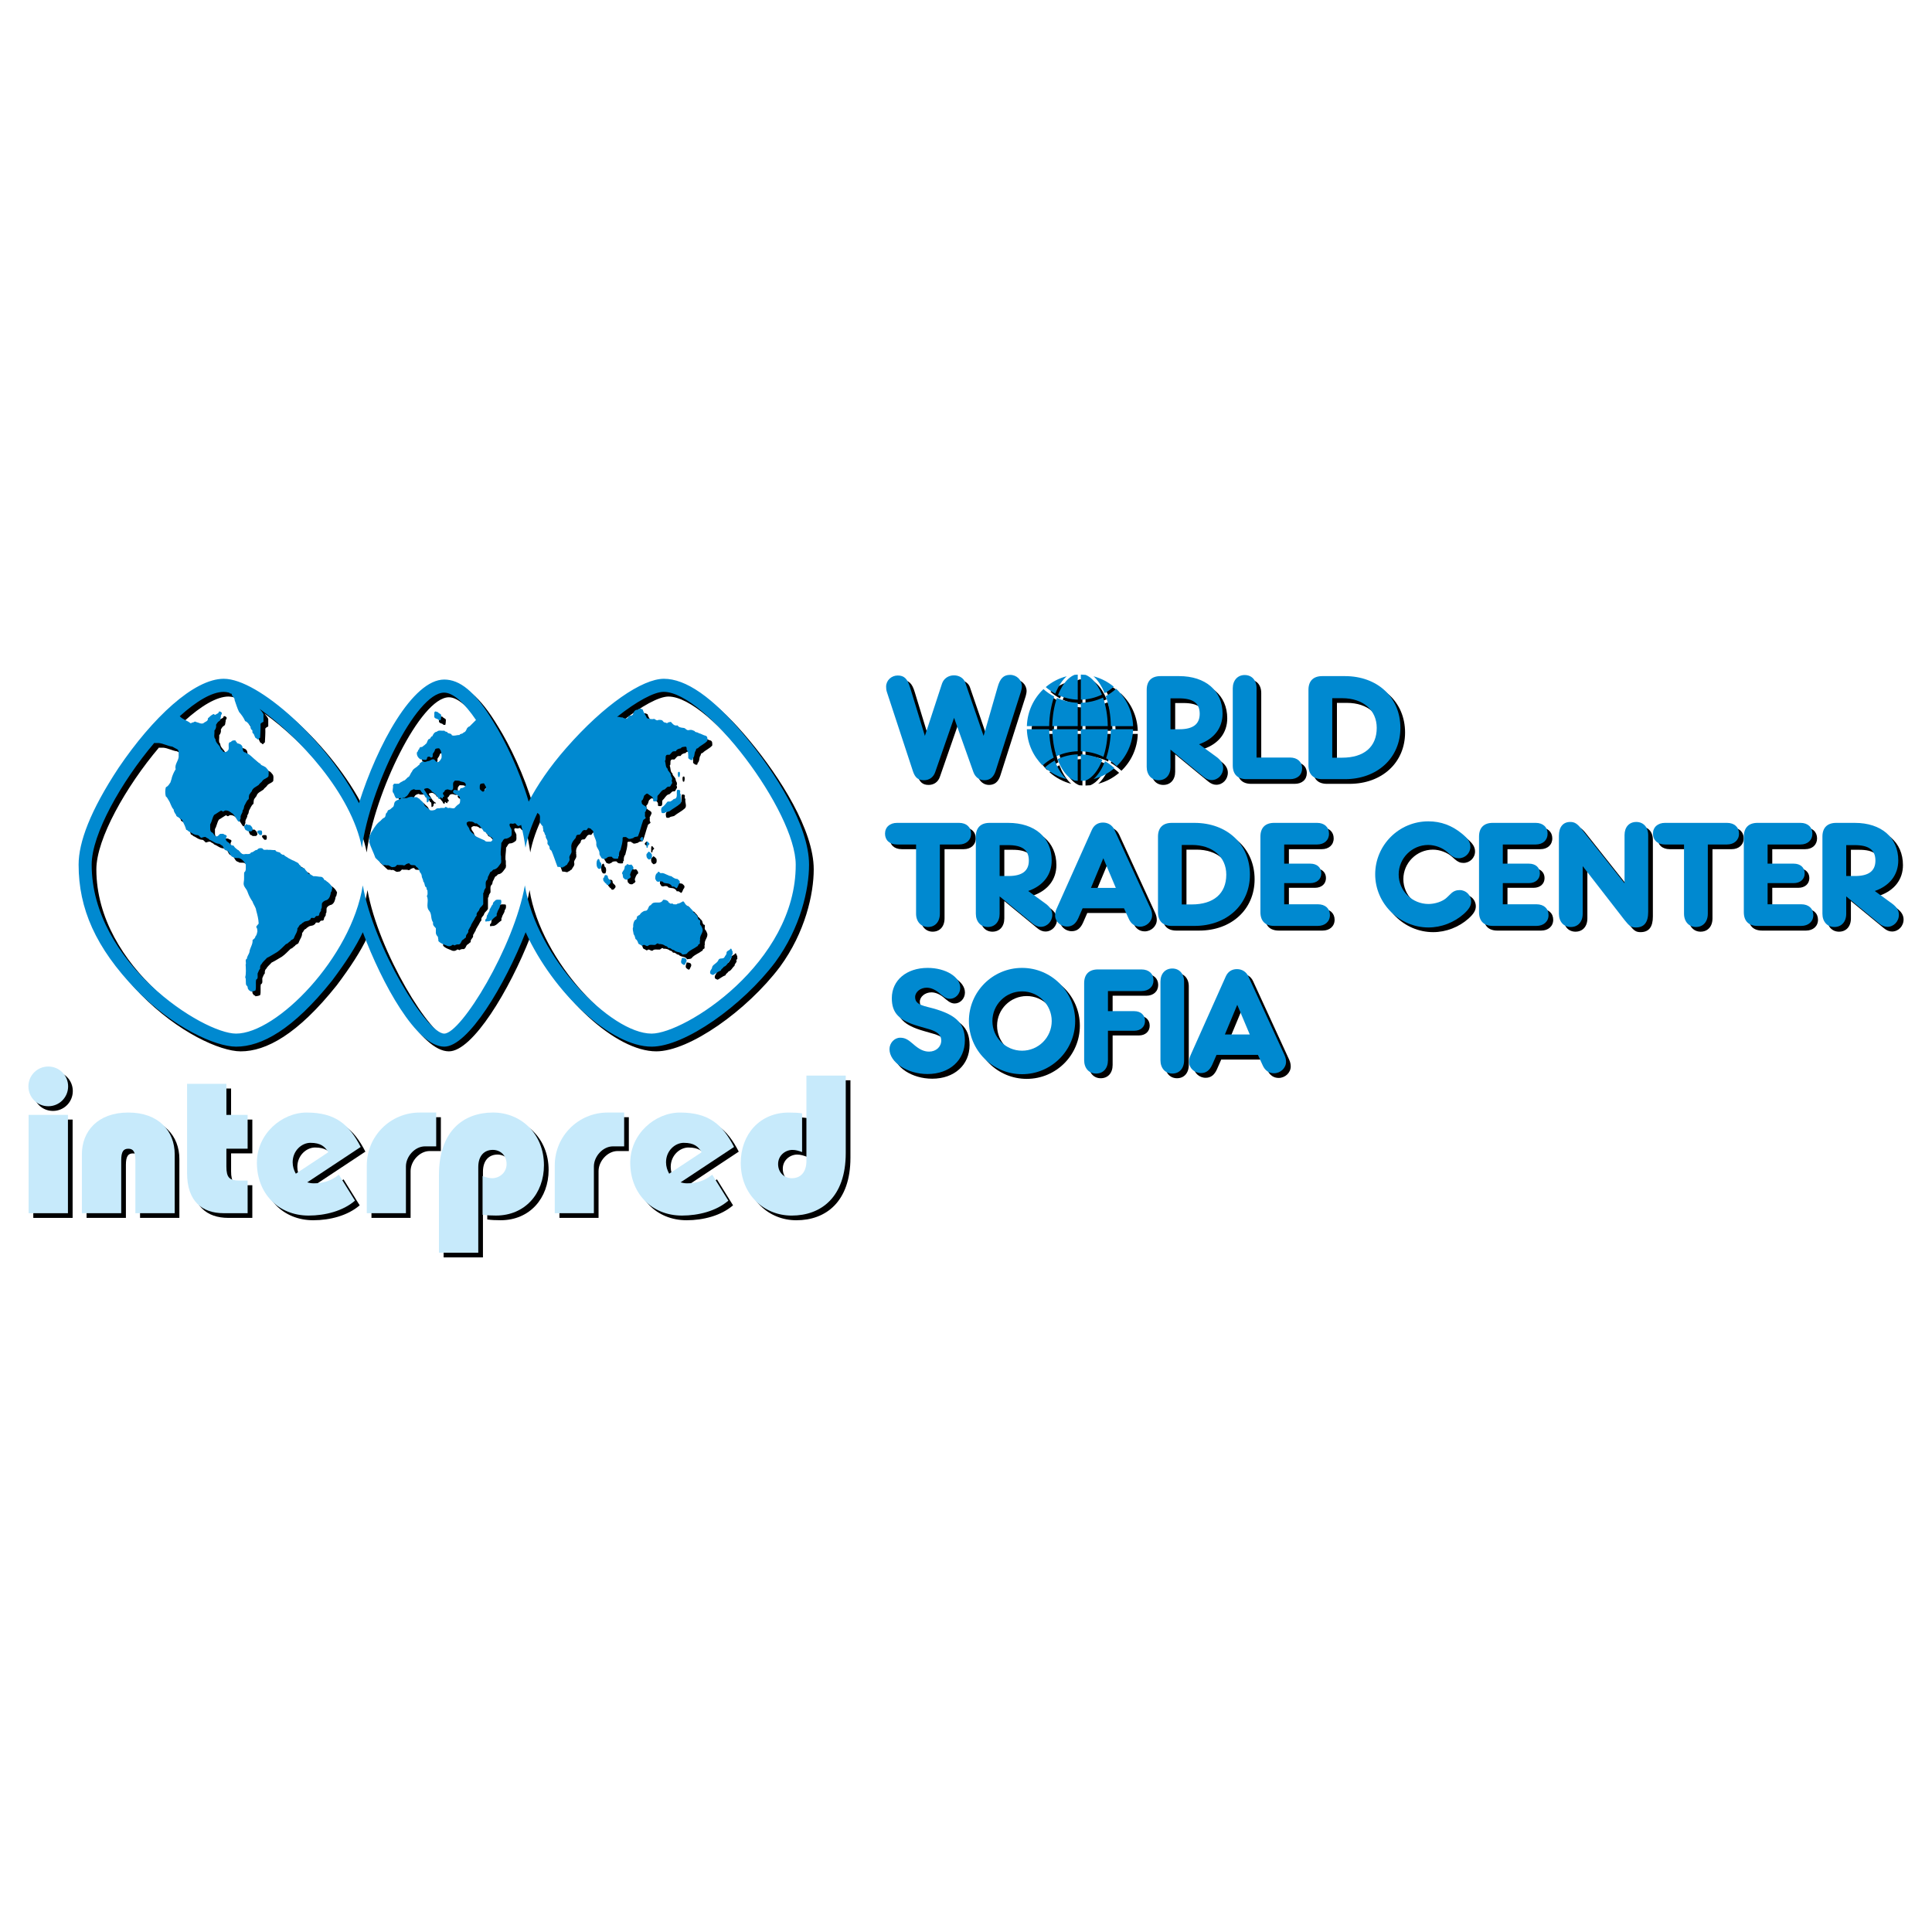 <?xml version="1.0" encoding="utf-8"?>
<!-- Generator: Adobe Illustrator 13.0.0, SVG Export Plug-In . SVG Version: 6.00 Build 14948)  -->
<!DOCTYPE svg PUBLIC "-//W3C//DTD SVG 1.0//EN" "http://www.w3.org/TR/2001/REC-SVG-20010904/DTD/svg10.dtd">
<svg version="1.0" id="Layer_1" xmlns="http://www.w3.org/2000/svg" xmlns:xlink="http://www.w3.org/1999/xlink" x="0px" y="0px"
	 width="192.756px" height="192.756px" viewBox="0 0 192.756 192.756" enable-background="new 0 0 192.756 192.756"
	 xml:space="preserve">
<g>
	<polygon fill-rule="evenodd" clip-rule="evenodd" fill="#FFFFFF" points="0,0 192.756,0 192.756,192.756 0,192.756 0,0 	"/>
	<path fill-rule="evenodd" clip-rule="evenodd" d="M98.6,73.888l-1.834-5.333c-0.154-0.431-0.601-0.709-1.125-0.709
		c-0.555,0-1.018,0.324-1.187,0.817l-1.711,5.226l-1.479-4.84c-0.262-0.879-0.601-1.187-1.233-1.187s-1.156,0.494-1.156,1.11
		c0,0.169,0.016,0.354,0.077,0.539l2.589,7.876c0.216,0.663,0.524,0.925,1.11,0.925c0.54,0,0.956-0.309,1.125-0.817l1.881-5.41
		l1.926,5.41c0.185,0.508,0.586,0.817,1.094,0.817c0.555,0,0.926-0.309,1.125-0.925l2.529-7.922c0.045-0.17,0.092-0.354,0.092-0.524
		c0-0.632-0.525-1.14-1.172-1.14s-1.002,0.339-1.248,1.217L98.6,73.888L98.6,73.888z"/>
	<path fill-rule="evenodd" clip-rule="evenodd" d="M117.248,76.986c0,0.817-0.477,1.326-1.186,1.326s-1.188-0.54-1.188-1.326v-7.691
		c0-0.894,0.494-1.372,1.373-1.372h1.863c2.637,0,4.332,1.464,4.332,3.746c0,1.433-0.848,2.528-2.344,3.051l1.758,1.28
		c0.432,0.324,0.646,0.678,0.646,1.094c0,0.663-0.508,1.202-1.154,1.202c-0.277,0-0.541-0.108-0.818-0.339l-3.283-2.697V76.986
		L117.248,76.986z M118.127,73.225c1.373,0,2.035-0.509,2.035-1.542c0-1.063-0.662-1.541-2.08-1.541h-0.834v3.083H118.127
		L118.127,73.225z"/>
	<path fill-rule="evenodd" clip-rule="evenodd" d="M125.834,76.046v-6.905c0-0.817-0.479-1.326-1.188-1.326s-1.186,0.54-1.186,1.326
		v7.691c0,0.894,0.492,1.372,1.371,1.372h4.346c0.74,0,1.203-0.432,1.203-1.079s-0.479-1.079-1.203-1.079H125.834L125.834,76.046z"
		/>
	<path fill-rule="evenodd" clip-rule="evenodd" d="M131.014,69.294c0-0.894,0.492-1.372,1.371-1.372h2.266
		c3.252,0,5.533,2.127,5.533,5.164c0,2.99-2.297,5.117-5.533,5.117h-2.266c-0.895,0-1.371-0.493-1.371-1.372V69.294L131.014,69.294z
		 M134.373,76.061c2.188,0,3.453-1.079,3.453-2.975c0-1.772-1.373-2.959-3.438-2.959h-1.002v5.934H134.373L134.373,76.061z"/>
	<path fill-rule="evenodd" clip-rule="evenodd" d="M94.238,84.723h1.911c0.709,0,1.202-0.432,1.202-1.079
		c0-0.647-0.462-1.079-1.202-1.079h-6.181c-0.725,0-1.202,0.432-1.202,1.079c0,0.647,0.462,1.079,1.202,1.079h1.896v6.905
		c0,0.786,0.493,1.326,1.187,1.326c0.709,0,1.187-0.508,1.187-1.326V84.723L94.238,84.723z"/>
	<path fill-rule="evenodd" clip-rule="evenodd" d="M100.201,91.628c0,0.817-0.477,1.326-1.186,1.326s-1.187-0.54-1.187-1.326v-7.691
		c0-0.894,0.494-1.372,1.373-1.372h1.865c2.635,0,4.33,1.464,4.33,3.745c0,1.434-0.848,2.528-2.344,3.052l1.758,1.28
		c0.432,0.323,0.648,0.678,0.648,1.094c0,0.663-0.51,1.202-1.156,1.202c-0.277,0-0.541-0.107-0.818-0.339l-3.283-2.697V91.628
		L100.201,91.628z M101.08,87.867c1.373,0,2.035-0.508,2.035-1.541c0-1.064-0.662-1.542-2.08-1.542h-0.834v3.083H101.08
		L101.08,87.867z"/>
	<path fill-rule="evenodd" clip-rule="evenodd" d="M184.666,91.628c0,0.817-0.479,1.326-1.188,1.326s-1.188-0.54-1.188-1.326v-7.691
		c0-0.894,0.494-1.372,1.373-1.372h1.865c2.635,0,4.33,1.464,4.33,3.745c0,1.434-0.848,2.528-2.342,3.052l1.756,1.28
		c0.432,0.323,0.648,0.678,0.648,1.094c0,0.663-0.51,1.202-1.156,1.202c-0.277,0-0.539-0.107-0.816-0.339l-3.283-2.697V91.628
		L184.666,91.628z M185.545,87.867c1.371,0,2.033-0.508,2.033-1.541c0-1.064-0.662-1.542-2.08-1.542h-0.832v3.083H185.545
		L185.545,87.867z"/>
	<path fill-rule="evenodd" clip-rule="evenodd" d="M108.479,91.088l-0.432,0.987c-0.262,0.57-0.615,0.832-1.125,0.832
		c-0.646,0-1.186-0.509-1.186-1.109c0-0.216,0.045-0.447,0.154-0.678l3.514-7.861c0.215-0.478,0.6-0.724,1.109-0.724
		c0.508,0,0.924,0.262,1.141,0.724l3.607,7.845c0.107,0.231,0.152,0.462,0.152,0.678c0,0.616-0.555,1.141-1.201,1.141
		c-0.51,0-0.91-0.277-1.141-0.817l-0.463-1.017H108.479L108.479,91.088z M110.545,86.095l-1.234,2.959h2.482L110.545,86.095
		L110.545,86.095z"/>
	<path fill-rule="evenodd" clip-rule="evenodd" d="M116,83.937c0-0.894,0.494-1.372,1.373-1.372h2.266
		c3.252,0,5.533,2.127,5.533,5.163c0,2.99-2.297,5.117-5.533,5.117h-2.266c-0.895,0-1.373-0.493-1.373-1.372V83.937L116,83.937z
		 M119.361,90.703c2.188,0,3.451-1.079,3.451-2.975c0-1.772-1.371-2.959-3.438-2.959h-1v5.934H119.361L119.361,90.703z"/>
	<path fill-rule="evenodd" clip-rule="evenodd" d="M128.594,84.723h3.281c0.709,0,1.188-0.432,1.188-1.079
		c0-0.647-0.463-1.079-1.188-1.079h-4.283c-0.879,0-1.373,0.478-1.373,1.372v7.537c0,0.878,0.479,1.372,1.373,1.372h4.361
		c0.709,0,1.201-0.432,1.201-1.079c0-0.647-0.461-1.079-1.201-1.079h-3.359v-2.111h2.604c0.648,0,1.094-0.386,1.094-0.971
		s-0.43-0.971-1.094-0.971h-2.604V84.723L128.594,84.723z"/>
	<path fill-rule="evenodd" clip-rule="evenodd" d="M137.672,87.698c0,2.897,2.404,5.302,5.316,5.302
		c1.279,0,2.559-0.493,3.529-1.356c0.51-0.462,0.725-0.817,0.725-1.218c0-0.647-0.508-1.156-1.141-1.156
		c-0.322,0-0.615,0.092-0.893,0.37l-0.402,0.385c-0.4,0.386-1.17,0.632-1.818,0.632c-1.633,0-2.975-1.326-2.975-2.944
		c0-1.618,1.326-2.943,2.943-2.943c0.693,0,1.434,0.277,1.928,0.724l0.262,0.231c0.293,0.262,0.539,0.37,0.863,0.37
		c0.633,0,1.156-0.508,1.156-1.14c0-0.462-0.232-0.817-0.832-1.311c-1.018-0.832-2.111-1.233-3.361-1.233
		C140.045,82.411,137.672,84.785,137.672,87.698L137.672,87.698z"/>
	<path fill-rule="evenodd" clip-rule="evenodd" d="M150.402,84.723h3.283c0.709,0,1.188-0.432,1.188-1.079
		c0-0.647-0.463-1.079-1.188-1.079H149.4c-0.879,0-1.371,0.478-1.371,1.372v7.537c0,0.878,0.477,1.372,1.371,1.372h4.361
		c0.709,0,1.203-0.432,1.203-1.079c0-0.647-0.463-1.079-1.203-1.079h-3.359v-2.111h2.605c0.646,0,1.094-0.386,1.094-0.971
		s-0.432-0.971-1.094-0.971h-2.605V84.723L150.402,84.723z"/>
	<path fill-rule="evenodd" clip-rule="evenodd" d="M162.547,88.592l-4.314-5.441c-0.416-0.524-0.678-0.678-1.109-0.678
		c-0.709,0-1.125,0.508-1.125,1.372v7.783c0,0.786,0.477,1.326,1.186,1.326s1.188-0.508,1.188-1.326v-4.747l4.176,5.379
		c0.463,0.586,0.664,0.74,1.127,0.74c0.832,0,1.232-0.508,1.232-1.556v-7.661c0-0.786-0.479-1.31-1.188-1.31
		s-1.172,0.508-1.172,1.31V88.592L162.547,88.592z"/>
	<path fill-rule="evenodd" clip-rule="evenodd" d="M170.855,84.723h1.912c0.709,0,1.201-0.432,1.201-1.079
		c0-0.647-0.463-1.079-1.201-1.079h-6.182c-0.725,0-1.201,0.432-1.201,1.079c0,0.647,0.461,1.079,1.201,1.079h1.896v6.905
		c0,0.786,0.492,1.326,1.186,1.326c0.709,0,1.188-0.508,1.188-1.326V84.723L170.855,84.723z"/>
	<path fill-rule="evenodd" clip-rule="evenodd" d="M176.82,84.723h3.283c0.709,0,1.186-0.432,1.186-1.079
		c0-0.647-0.461-1.079-1.186-1.079h-4.285c-0.879,0-1.371,0.478-1.371,1.372v7.537c0,0.878,0.477,1.372,1.371,1.372h4.361
		c0.709,0,1.203-0.432,1.203-1.079c0-0.647-0.463-1.079-1.203-1.079h-3.359v-2.111h2.605c0.646,0,1.094-0.386,1.094-0.971
		s-0.432-0.971-1.094-0.971h-2.605V84.723L176.82,84.723z"/>
	<path fill-rule="evenodd" clip-rule="evenodd" d="M93.02,97.034c-2.112,0-3.576,1.233-3.576,3.021c0,1.496,0.724,2.234,2.712,2.805
		l1.017,0.293c0.833,0.248,1.203,0.586,1.203,1.125c0,0.633-0.524,1.111-1.218,1.111c-0.524,0-1.002-0.232-1.619-0.787
		c-0.508-0.447-0.817-0.602-1.264-0.602c-0.57,0-1.063,0.525-1.063,1.141c0,1.311,1.772,2.482,3.792,2.482
		c2.205,0,3.73-1.371,3.73-3.359c0-1.789-0.971-2.668-3.714-3.33c-0.94-0.23-1.249-0.479-1.249-0.986s0.524-0.939,1.156-0.939
		c0.385,0,0.802,0.168,1.203,0.492c0.354,0.293,0.678,0.617,1.109,0.617c0.57,0,1.033-0.494,1.033-1.094
		C96.272,97.928,94.808,97.034,93.02,97.034L93.02,97.034z"/>
	<path fill-rule="evenodd" clip-rule="evenodd" d="M107.738,102.336c0,2.93-2.373,5.303-5.301,5.303
		c-2.93,0-5.302-2.373-5.302-5.303c0-2.928,2.373-5.302,5.302-5.302C105.365,97.034,107.738,99.408,107.738,102.336L107.738,102.336
		z M99.479,102.336c0,1.635,1.324,2.959,2.959,2.959c1.633,0,2.959-1.324,2.959-2.959c0-1.633-1.326-2.959-2.959-2.959
		C100.803,99.377,99.479,100.703,99.479,102.336L99.479,102.336z"/>
	<path fill-rule="evenodd" clip-rule="evenodd" d="M111.006,99.346h3.346c0.725,0,1.201-0.432,1.201-1.078
		c0-0.647-0.461-1.079-1.201-1.079h-4.348c-0.877,0-1.371,0.478-1.371,1.372v7.691c0,0.785,0.479,1.324,1.188,1.324
		s1.186-0.508,1.186-1.324v-2.945h2.621c0.646,0,1.078-0.4,1.078-0.971c0-0.586-0.416-0.986-1.078-0.986h-2.621V99.346
		L111.006,99.346z"/>
	<path fill-rule="evenodd" clip-rule="evenodd" d="M118.605,98.406c0-0.786-0.479-1.311-1.172-1.311
		c-0.709,0-1.186,0.509-1.186,1.311v7.846c0,0.785,0.477,1.324,1.186,1.324c0.693,0,1.172-0.508,1.172-1.324V98.406L118.605,98.406z
		"/>
	<path fill-rule="evenodd" clip-rule="evenodd" d="M121.842,105.711l-0.432,0.986c-0.262,0.57-0.615,0.834-1.125,0.834
		c-0.646,0-1.188-0.51-1.188-1.111c0-0.215,0.047-0.447,0.154-0.678l3.516-7.861c0.215-0.477,0.6-0.723,1.109-0.723
		c0.508,0,0.924,0.262,1.141,0.723l3.605,7.846c0.109,0.232,0.154,0.463,0.154,0.678c0,0.617-0.555,1.141-1.201,1.141
		c-0.51,0-0.91-0.277-1.141-0.816l-0.463-1.018H121.842L121.842,105.711z M123.908,100.719l-1.234,2.959h2.482L123.908,100.719
		L123.908,100.719z"/>
	<path fill-rule="evenodd" clip-rule="evenodd" d="M105.973,76.205c0.254,0.682,0.592,1.254,0.994,1.657
		c0.229,0.228,0.465,0.388,0.709,0.483c0.105,0.011,0.211,0.017,0.318,0.022v-2.638C107.285,75.75,106.6,75.913,105.973,76.205
		L105.973,76.205z"/>
	<path fill-rule="evenodd" clip-rule="evenodd" d="M110.406,69.769c-0.246-0.607-0.559-1.12-0.93-1.49
		c-0.225-0.224-0.457-0.384-0.699-0.48c-0.156-0.016-0.314-0.025-0.477-0.027v2.503C109.053,70.256,109.766,70.078,110.406,69.769
		L110.406,69.769z"/>
	<path fill-rule="evenodd" clip-rule="evenodd" d="M109.568,67.943c0.043,0.038,0.086,0.076,0.127,0.117
		c0.391,0.392,0.723,0.93,0.982,1.566c0.328-0.183,0.631-0.402,0.91-0.649C111.006,68.498,110.32,68.141,109.568,67.943
		L109.568,67.943z"/>
	<path fill-rule="evenodd" clip-rule="evenodd" d="M110.99,73.223h-2.689v2.198c0.795,0.021,1.559,0.211,2.252,0.554
		C110.818,75.176,110.977,74.234,110.99,73.223L110.99,73.223z"/>
	<path fill-rule="evenodd" clip-rule="evenodd" d="M111.299,73.223c-0.016,1.047-0.184,2.042-0.473,2.896
		c0.379,0.214,0.732,0.477,1.057,0.781c0.973-0.933,1.592-2.232,1.633-3.677H111.299L111.299,73.223z"/>
	<path fill-rule="evenodd" clip-rule="evenodd" d="M105.145,72.915c0.016-1.086,0.197-2.098,0.5-2.951
		c-0.383-0.201-0.742-0.45-1.072-0.741c-0.984,0.933-1.611,2.239-1.654,3.692H105.145L105.145,72.915z"/>
	<path fill-rule="evenodd" clip-rule="evenodd" d="M105.146,73.223h-2.229c0.041,1.412,0.631,2.686,1.566,3.614
		c0.336-0.305,0.709-0.569,1.111-0.784C105.318,75.214,105.16,74.243,105.146,73.223L105.146,73.223z"/>
	<path fill-rule="evenodd" clip-rule="evenodd" d="M108.301,70.583v2.332h2.689c-0.016-1.038-0.184-2.022-0.475-2.854
		C109.83,70.387,109.08,70.565,108.301,70.583L108.301,70.583z"/>
	<path fill-rule="evenodd" clip-rule="evenodd" d="M110.719,76.413c-0.266,0.68-0.611,1.255-1.023,1.667
		c-0.043,0.042-0.086,0.081-0.129,0.119c0.781-0.205,1.49-0.584,2.086-1.092C111.365,76.839,111.053,76.605,110.719,76.413
		L110.719,76.413z"/>
	<path fill-rule="evenodd" clip-rule="evenodd" d="M106.748,78.08c-0.426-0.427-0.781-1.025-1.051-1.736
		c-0.352,0.191-0.684,0.428-0.988,0.702c0.615,0.542,1.354,0.945,2.172,1.157C106.836,78.164,106.793,78.123,106.748,78.08
		L106.748,78.08z"/>
	<path fill-rule="evenodd" clip-rule="evenodd" d="M110.449,76.268c-0.66-0.331-1.391-0.516-2.148-0.538v2.642
		c0.162-0.002,0.322-0.011,0.48-0.028C109.461,78.071,110.051,77.315,110.449,76.268L110.449,76.268z"/>
	<path fill-rule="evenodd" clip-rule="evenodd" d="M111.822,69.185c-0.318,0.287-0.664,0.535-1.031,0.736
		c0.311,0.875,0.49,1.907,0.508,2.995h2.217C113.473,71.442,112.83,70.12,111.822,69.185L111.822,69.185z"/>
	<path fill-rule="evenodd" clip-rule="evenodd" d="M105.873,75.917c0.648-0.299,1.365-0.474,2.121-0.495v-2.198h-2.541
		C105.469,74.195,105.615,75.12,105.873,75.917L105.873,75.917z"/>
	<path fill-rule="evenodd" clip-rule="evenodd" d="M105.752,69.674c0.299-0.739,0.691-1.338,1.146-1.739
		c-0.783,0.201-1.496,0.576-2.096,1.082C105.096,69.273,105.414,69.493,105.752,69.674L105.752,69.674z"/>
	<path fill-rule="evenodd" clip-rule="evenodd" d="M107.994,70.582c-0.729-0.024-1.432-0.19-2.078-0.484
		c-0.283,0.824-0.447,1.794-0.463,2.818h2.541V70.582L107.994,70.582z"/>
	<path fill-rule="evenodd" clip-rule="evenodd" d="M107.674,67.796c-0.244,0.096-0.48,0.255-0.707,0.482
		c-0.377,0.377-0.695,0.904-0.943,1.529c0.613,0.282,1.279,0.441,1.971,0.465v-2.499C107.887,67.779,107.779,67.786,107.674,67.796
		L107.674,67.796z"/>
	<polygon fill-rule="evenodd" clip-rule="evenodd" points="7.245,121.51 7.245,111.701 3.322,111.701 3.322,121.51 7.245,121.51 	
		"/>
	<path fill-rule="evenodd" clip-rule="evenodd" d="M5.283,106.875c-1.099,0-1.981,0.883-1.981,1.98c0,1.1,0.883,1.982,1.981,1.982
		c1.098,0,1.981-0.883,1.981-1.982C7.265,107.758,6.381,106.875,5.283,106.875L5.283,106.875z"/>
	<path fill-rule="evenodd" clip-rule="evenodd" d="M12.561,121.51v-5.277c0-0.863,0.215-1.158,0.706-1.158
		c0.49,0,0.706,0.295,0.706,1.158v5.277h3.923v-5.887c0-2.275-1.569-4.158-4.629-4.158s-4.63,1.883-4.63,4.158v5.887H12.561
		L12.561,121.51z"/>
	<path fill-rule="evenodd" clip-rule="evenodd" d="M25.174,111.701h-2.119v-3.1h-3.923v8.906c0,2.805,1.491,4.002,3.648,4.002h2.394
		v-3.258H24.35c-0.98,0-1.294-0.293-1.294-1.393v-1.785h2.119V111.701L25.174,111.701z"/>
	<path fill-rule="evenodd" clip-rule="evenodd" d="M31.765,118.527c0.942,0,1.727-0.236,2.511-0.863l1.609,2.59
		c-1.197,1.039-2.982,1.49-4.629,1.49c-3.021,0-5.159-2.217-5.159-5.277c0-2.883,2.491-5.002,4.963-5.002
		c2.864,0,4.237,1.178,5.395,3.434l-5.336,3.531C31.314,118.488,31.53,118.527,31.765,118.527L31.765,118.527z M33.217,115.428
		c-0.333-0.568-0.745-0.941-1.785-0.941c-0.843,0-1.766,0.766-1.766,1.941c0,0.412,0.118,0.785,0.314,1.139L33.217,115.428
		L33.217,115.428z"/>
	<path fill-rule="evenodd" clip-rule="evenodd" d="M42.338,111.465c-2.923,0-5.276,2.354-5.276,5.277v4.768h3.903v-4.67
		c0-0.98,0.883-2,1.903-2h1.118v-3.375H42.338L42.338,111.465z"/>
	<path fill-rule="evenodd" clip-rule="evenodd" d="M48.184,125.451v-8.533c0-1.176,0.628-1.727,1.452-1.727
		c0.746,0,1.373,0.551,1.373,1.414c0,0.883-0.745,1.412-1.432,1.412c-0.333,0-0.647-0.098-0.961-0.217v3.865
		c0.412,0.059,0.824,0.078,1.334,0.078c2.903,0,4.786-2.197,4.786-5.021c0-3.139-2.295-5.258-5.081-5.258
		c-2.922,0-5.395,1.824-5.395,6.238v7.748H48.184L48.184,125.451z"/>
	<path fill-rule="evenodd" clip-rule="evenodd" d="M61.092,111.465c-2.923,0-5.277,2.354-5.277,5.277v4.768h3.903v-4.67
		c0-0.98,0.883-2,1.903-2h1.118v-3.375H61.092L61.092,111.465z"/>
	<path fill-rule="evenodd" clip-rule="evenodd" d="M69.017,118.527c0.942,0,1.727-0.236,2.511-0.863l1.608,2.59
		c-1.196,1.039-2.981,1.49-4.629,1.49c-3.021,0-5.159-2.217-5.159-5.277c0-2.883,2.491-5.002,4.963-5.002
		c2.864,0,4.237,1.178,5.395,3.434l-5.335,3.531C68.566,118.488,68.781,118.527,69.017,118.527L69.017,118.527z M70.469,115.428
		c-0.334-0.568-0.746-0.941-1.786-0.941c-0.843,0-1.765,0.766-1.765,1.941c0,0.412,0.118,0.785,0.314,1.139L70.469,115.428
		L70.469,115.428z"/>
	<path fill-rule="evenodd" clip-rule="evenodd" d="M80.924,107.777v8.514c0,1.178-0.627,1.727-1.452,1.727
		c-0.745,0-1.373-0.549-1.373-1.412c0-0.883,0.746-1.414,1.432-1.414c0.334,0,0.647,0.1,0.962,0.217v-3.865
		c-0.412-0.059-0.824-0.078-1.334-0.078c-2.903,0-4.787,2.197-4.787,5.021c0,3.139,2.295,5.258,5.081,5.258
		c2.923,0,5.395-1.824,5.395-6.238v-7.729H80.924L80.924,107.777z"/>
	<path fill-rule="evenodd" clip-rule="evenodd" d="M74.826,73.936c-3.295-3.985-5.977-5.747-8.123-5.747
		c-2.146,0-5.977,2.605-9.732,6.896c-1.686,1.916-2.912,3.755-3.755,5.364c-0.919-3.142-2.375-6.13-3.525-7.969
		c-1.839-3.065-3.372-4.215-4.904-4.215c-3.142,0-6.667,6.514-8.506,12.337c-3.142-6.207-10.039-12.414-13.487-12.414
		c-2.989,0-7.126,3.908-10.498,8.889c-2.835,4.291-3.985,7.433-3.985,9.655c0,4.368,1.686,8.276,5.748,12.49
		c3.678,3.756,7.892,5.672,9.961,5.672c2.529,0,5.67-1.688,9.579-6.592c1.379-1.838,2.375-3.371,3.065-4.827
		c1.916,5.135,5.364,11.418,8.123,11.418c2.375,0,6.054-6.131,8.123-11.418c2.759,6.053,8.506,11.418,12.567,11.418
		c3.295,0,9.042-4.062,12.337-8.43c2.528-3.449,3.372-7.28,3.372-9.732C81.186,82.825,77.814,77.537,74.826,73.936L74.826,73.936z
		 M48.438,78.657c0.126,0.021,0.273-0.105,0.357,0.021c0.042,0.168,0.21,0.231,0.147,0.462c-0.147,0.063-0.105,0.378-0.357,0.294
		c-0.084-0.105-0.273-0.168-0.252-0.357C48.333,78.91,48.312,78.762,48.438,78.657L48.438,78.657z M48.312,82.82
		c0.042,0.147,0.189,0.168,0.21,0.315c0.168,0.084,0.126,0.337,0.357,0.337c0.231,0.189,0.336,0.441,0.631,0.525
		c0.021,0.084,0.126,0.084,0.126,0.168c0,0.126-0.105,0.189-0.189,0.273c-0.21-0.021-0.525,0.063-0.63-0.125
		c-0.315-0.147-0.652-0.273-0.946-0.442c-0.168-0.273-0.525-0.378-0.588-0.736c-0.084-0.21-0.295-0.315-0.252-0.588
		c0.084-0.084,0.252-0.168,0.357-0.105c0.168-0.021,0.357,0.042,0.483,0.189C48.123,82.547,48.123,82.778,48.312,82.82L48.312,82.82
		z M65.477,103.592c-4.062,0-11.495-7.587-12.644-14.79c-1.073,6.13-6.36,14.79-8.046,14.79c-1.763,0-7.05-8.66-8.123-14.79
		c-1.15,7.203-8.583,14.79-12.644,14.79c-3.295,0-14.407-7.051-14.407-16.859c0-3.033,2.95-8.257,6.26-12.162
		c0,0.009,0.001,0.019-0.001,0.029h0.442c0.441,0.042,0.925,0.315,1.345,0.357c0.168,0.105,0.315,0.168,0.504,0.273
		c0.168,0.126,0.126,0.379,0.126,0.61c0.063,0.483-0.441,0.862-0.294,1.366c-0.168,0.273-0.273,0.505-0.379,0.82
		c-0.021,0.168-0.105,0.336-0.147,0.504c-0.125,0.168-0.21,0.378-0.441,0.462c-0.105,0.252-0.083,0.673-0.021,0.925
		c0.126,0.084,0.189,0.231,0.252,0.337c0.231,0.315,0.273,0.715,0.526,0.967c0.021,0.231,0.147,0.399,0.252,0.547
		c0,0.168,0.168,0.189,0.273,0.273c0.105,0.042,0.189,0.168,0.273,0.189c0.084,0.042,0.105,0.126,0.126,0.21
		c0.126,0.252,0.252,0.505,0.336,0.82c0.168,0.021,0.21,0.189,0.378,0.21c0.21,0.125,0.42,0.293,0.714,0.315
		c0.21,0,0.253,0.189,0.4,0.273c0.126-0.021,0.252-0.105,0.441-0.084c0.105,0.126,0.294,0.126,0.378,0.273
		c0.357,0.126,0.568,0.378,0.946,0.399c0.147,0.021,0.189,0.147,0.336,0.189c0.168,0.147,0.147,0.483,0.463,0.483
		c0.315,0.147,0.315,0.631,0.673,0.673c0.147,0.168,0.504,0,0.672,0.147c0.252,0.104,0.42,0.357,0.547,0.588
		c-0.021,0.294,0.063,0.652-0.168,0.778c-0.021,0.336,0.021,0.694-0.042,0.988c-0.084,0.441,0.294,0.609,0.4,1.009
		c0.125,0.357,0.294,0.652,0.483,0.925c0.084,0.294,0.336,0.567,0.357,0.862c0.126,0.462,0.231,0.841,0.252,1.325
		c-0.084,0.125-0.21,0.21-0.252,0.357c0.126,0.105,0.105,0.252,0.126,0.421c-0.042,0.168-0.063,0.378-0.189,0.483
		c-0.021,0.168-0.147,0.273-0.294,0.378c0.042,0.462-0.273,0.757-0.315,1.22c-0.063,0.231-0.231,0.378-0.252,0.651
		c-0.21,0.084-0.063,0.357-0.105,0.546h-0.021c0.021,0.4,0.063,0.947-0.042,1.304c0.126,0.209,0,0.609,0.126,0.818
		c0.189,0.064,0.063,0.359,0.231,0.422c0,0.125,0.189,0.062,0.189,0.189c0.189-0.021,0.357-0.043,0.484-0.127
		c0.084-0.314,0-0.736,0.063-1.072c0.231-0.084,0.126-0.398,0.147-0.609c0.084-0.168,0.126-0.357,0.252-0.483
		c-0.021-0.189,0.021-0.379,0.147-0.462c0.126-0.252,0.357-0.399,0.525-0.61c0.358-0.168,0.694-0.399,1.031-0.589
		c0.336-0.231,0.63-0.567,0.883-0.798c0.189-0.021,0.252-0.211,0.42-0.274c0.063-0.189,0.336-0.147,0.378-0.357
		c0.105-0.315,0.357-0.567,0.336-0.946c0.147-0.105,0.147-0.294,0.315-0.379c0.126-0.021,0.126-0.168,0.252-0.168
		c0.105-0.168,0.357-0.146,0.547-0.21c0.042-0.063,0.189-0.084,0.21-0.189c0.042-0.168,0.252-0.042,0.378-0.084
		c0.084-0.084,0.126-0.231,0.316-0.189c0.125,0,0.147-0.105,0.167-0.189c0-0.21,0.231-0.252,0.168-0.504
		c0.168-0.147,0-0.505,0.147-0.652c0.105-0.126,0.252-0.21,0.442-0.252c0.273-0.147,0.357-0.483,0.399-0.778
		c0.126-0.105,0.084-0.294,0.147-0.42c-0.105-0.294-0.336-0.525-0.589-0.672c-0.063-0.147-0.252-0.063-0.252-0.231
		c-0.063-0.084-0.147-0.189-0.273-0.21c-0.273,0-0.483-0.084-0.778-0.063c-0.189-0.126-0.336-0.21-0.525-0.273
		c-0.063-0.21-0.294-0.294-0.336-0.483c-0.063-0.063-0.189-0.042-0.252-0.126c-0.21,0.042-0.105-0.231-0.294-0.252
		c-0.084-0.252-0.357-0.273-0.525-0.399c-0.21-0.063-0.378-0.189-0.567-0.273c-0.147-0.126-0.337-0.168-0.463-0.336
		c-0.126,0.042-0.189-0.063-0.273-0.084c-0.084-0.252-0.462-0.105-0.567-0.378c-0.231,0.021-0.462-0.042-0.673-0.021
		c-0.273-0.063-0.483,0.105-0.61-0.147c-0.21-0.063-0.42-0.021-0.525,0.147c-0.273,0-0.336,0.252-0.609,0.252
		c-0.105,0.273-0.484,0.105-0.694,0.189c-0.168,0-0.315-0.084-0.399-0.231c-0.189-0.231-0.504-0.336-0.63-0.609
		c-0.105-0.063-0.273-0.042-0.357-0.147c-0.084-0.21-0.336-0.21-0.42-0.441c-0.063-0.147,0.042-0.252,0.084-0.378
		c-0.042-0.105-0.168-0.147-0.273-0.168c-0.063-0.126-0.252-0.042-0.378-0.063c-0.147,0.063-0.21,0.273-0.399,0.252
		c-0.231-0.042-0.231-0.273-0.399-0.378c-0.294-0.105-0.189-0.504-0.21-0.82c0.189-0.315,0.21-0.673,0.399-0.946
		c0.231-0.126,0.441-0.294,0.672-0.421c0.063-0.021,0.105,0.021,0.147,0.063c0.147,0.083,0.189-0.105,0.315-0.084
		c0.336-0.021,0.504,0.21,0.735,0.336c0.21,0.231,0.336,0.505,0.526,0.757c0.252,0.105,0.126-0.231,0.252-0.294
		c-0.084-0.357,0.21-0.505,0.189-0.799c0.126-0.126,0.126-0.294,0.168-0.463c0.147-0.231,0.21-0.505,0.442-0.672
		c0.021-0.189,0-0.378,0.105-0.526c0.084-0.042,0.084-0.168,0.189-0.231c0.084-0.357,0.442-0.463,0.694-0.652
		c0.105-0.189,0.294-0.252,0.399-0.441c0.147-0.189,0.484-0.231,0.589-0.442c0-0.273,0.063-0.441-0.063-0.631
		c-0.105-0.125-0.21-0.294-0.378-0.336c-0.105-0.105-0.315-0.084-0.357-0.252c-0.504-0.294-0.841-0.778-1.282-1.03
		c-0.147,0-0.168-0.147-0.295-0.126c-0.294-0.105-0.125-0.504-0.294-0.673c-0.105-0.168-0.315-0.189-0.483-0.252
		c0.021-0.147-0.147-0.105-0.126-0.252c-0.168-0.042-0.357-0.021-0.483,0.147c-0.357,0-0.147,0.526-0.231,0.757
		c-0.084,0.147-0.21,0.252-0.378,0.252c-0.084-0.021-0.231-0.042-0.231-0.189c-0.126-0.021-0.168-0.126-0.21-0.252
		c-0.105-0.294-0.483-0.484-0.483-0.862c-0.21-0.168-0.063-0.568-0.105-0.841c0.126-0.147,0.21-0.336,0.168-0.588
		c0.104-0.168,0.168-0.295,0.336-0.378c0.147-0.105,0.084-0.315,0.147-0.441c-0.042-0.189,0.147-0.21,0.084-0.379
		c-0.063-0.063-0.147-0.168-0.294-0.105c0,0.189-0.21,0.189-0.315,0.294c-0.063,0.042-0.147,0-0.168-0.063
		c-0.252,0.063-0.421,0.273-0.61,0.441c0.042,0.294-0.273,0.315-0.42,0.462c-0.231,0.147-0.505-0.063-0.757-0.105
		c-0.147-0.126-0.189,0.063-0.357,0.042c-0.042,0.042-0.126,0.063-0.189,0.084c-0.314-0.277-0.773-0.36-1.08-0.703
		c1.635-1.481,3.199-2.429,4.386-2.429c0.164,0,0.354,0.031,0.563,0.085c0.022,0.124,0.189,0.041,0.23,0.125
		c0.021,0.273,0.315,0.336,0.294,0.609c0.147,0.399,0.252,0.799,0.441,1.177c0.231,0.273,0.462,0.568,0.61,0.925
		c0.231,0.062,0.315,0.273,0.483,0.42c0.063,0.126,0.042,0.294,0.126,0.42c0.189,0.021,0.063,0.252,0.147,0.358
		c0.168,0.084,0.147,0.294,0.252,0.42c0.021,0.126,0.168,0.063,0.21,0.189c0.126,0.105,0.147-0.126,0.273-0.147
		c0.021-0.462,0.063-0.946,0.042-1.388c0.084-0.105,0.189-0.168,0.294-0.21V71.72c-0.091-0.193-0.241-0.358-0.387-0.532
		c3.894,2.757,9.162,8.446,10.211,13.859c0.766-5.9,5.364-15.479,8.199-15.479c0.925,0,2.056,1.077,3.181,2.731l-0.013,0.009
		l-0.63,0.631c-0.126,0.021-0.189,0.126-0.252,0.189c-0.084,0.189-0.147,0.378-0.357,0.42c-0.063,0.168-0.336,0.083-0.399,0.252
		c-0.294-0.021-0.505,0.126-0.757,0.021c-0.063-0.252-0.378-0.105-0.462-0.315c-0.084-0.063-0.231-0.021-0.273-0.147
		c-0.252,0.042-0.609-0.084-0.757,0.105c-0.252,0.021-0.378,0.273-0.462,0.463c-0.189,0-0.147,0.294-0.357,0.273
		c-0.105,0.126-0.147,0.252-0.21,0.42c-0.105,0.063-0.189,0.21-0.315,0.253c-0.063,0.104-0.189,0.147-0.315,0.125
		c-0.063,0.063-0.105,0.126-0.105,0.21c-0.147,0.063-0.105,0.273-0.231,0.315c-0.042,0.315,0.126,0.546,0.336,0.694
		c0.189,0,0.315,0.084,0.525,0.063c0.231,0,0.063-0.315,0.294-0.315c0.147-0.063,0.168,0.105,0.294,0.084
		c0.21-0.042,0.084-0.294,0.147-0.399c0.105-0.126,0.189-0.273,0.231-0.441c0.084-0.063,0.189-0.084,0.316-0.084
		c0.147-0.021,0.147,0.147,0.231,0.21c0.042,0.231,0.126,0.463,0.084,0.736c-0.063,0.168-0.168,0.316-0.315,0.42
		c-0.21,0.063-0.295-0.147-0.42-0.252c-0.231-0.084-0.336,0.105-0.526,0.147c-0.168,0-0.336,0.147-0.484,0.083
		c-0.189-0.126-0.273,0.084-0.42,0.147c-0.021,0.084-0.042,0.189-0.147,0.21c-0.189,0.231-0.526,0.316-0.631,0.61
		c-0.147,0.168-0.189,0.378-0.315,0.525c-0.231,0.084-0.294,0.357-0.547,0.399c-0.126,0.105-0.336,0.147-0.441,0.294
		c-0.21,0.021-0.294,0-0.484,0c-0.063,0.042-0.063,0.126-0.126,0.147c0.063,0.274-0.084,0.484,0,0.715
		c0.168,0.168,0.147,0.442,0.336,0.589c0.063,0.042,0.147,0.021,0.189-0.021c0.105,0.084,0.189-0.042,0.294,0.021v0.042
		c-0.21,0.105-0.484,0.126-0.631,0.336c-0.105,0.168-0.042,0.463-0.252,0.547c-0.105,0.084-0.189,0.21-0.315,0.231
		c-0.126,0.021-0.168,0.147-0.189,0.252c-0.231,0.105-0.084,0.441-0.315,0.547c-0.21,0.084-0.315,0.315-0.504,0.42
		c-0.378,0.336-0.568,0.736-0.841,1.157c0.062,0.147-0.168,0.125-0.084,0.273c-0.168,0.147,0.063,0.336-0.063,0.525
		c0.168,0.589,0.441,1.073,0.631,1.619c0.252,0.231,0.504,0.504,0.757,0.715c0.105,0.021,0.273-0.021,0.357,0.042
		c0.336-0.105,0.378,0.273,0.735,0.147c0.189,0.021,0.21-0.147,0.336-0.21c0.189,0.063,0.463-0.021,0.631,0.063
		c0.105,0.021,0.189-0.063,0.252-0.126c0.105-0.021,0.231-0.147,0.357-0.042c0.084,0.273,0.567,0,0.63,0.294
		c0.21,0.105,0.316,0.315,0.378,0.546c0.105,0.105,0.168,0.21,0.189,0.378c0,0.21,0.147,0.315,0.147,0.547
		c0.147,0.126,0.126,0.357,0.21,0.525c0.189,0.042,0.063,0.274,0.21,0.358c0,0.189,0.063,0.441-0.063,0.567
		c0.252,0.505-0.147,1.051,0.252,1.493c0.273,0.357,0.105,0.757,0.378,1.156c-0.063,0.273,0.126,0.399,0.273,0.568v0.483
		c0.021,0.147,0.105,0.273,0.21,0.378c0,0.168,0.063,0.273,0.042,0.42c0.252,0.273,0.63,0.357,0.946,0.504
		c0.21,0.042,0.336-0.021,0.462-0.126c0.105-0.021,0.147,0.042,0.21,0.063c0.126-0.084,0.252-0.126,0.441-0.105
		c0.231-0.084,0.189-0.336,0.378-0.462c0.147-0.063,0.189-0.189,0.315-0.231c-0.062-0.336,0.316-0.399,0.231-0.715
		c0.105-0.126,0.147-0.294,0.252-0.42c0.021-0.168,0.147-0.294,0.21-0.441c0.147-0.189,0.21-0.442,0.378-0.61
		c-0.084-0.315,0.252-0.42,0.273-0.651c0.084-0.189,0.273-0.273,0.378-0.484v-1.114l0.063-0.063c0-0.21,0.105-0.336,0.189-0.462
		c0.021-0.252-0.063-0.568,0.084-0.736c0.126-0.084,0.105-0.252,0.147-0.378c0.105-0.147,0.147-0.336,0.252-0.483
		c0.168,0,0.168-0.231,0.378-0.231c0.315-0.084,0.462-0.378,0.652-0.631c0.042-0.063,0-0.168,0.042-0.21
		c-0.063-0.189,0.021-0.441-0.063-0.61c-0.021-0.441,0.063-0.799,0.063-1.198c0.147-0.126,0.168-0.378,0.378-0.42
		c0.21,0.021,0.399-0.105,0.567-0.231c0.147-0.126,0.063-0.42,0.084-0.63c-0.042-0.189-0.189-0.315-0.21-0.484
		c-0.021-0.315,0.294-0.063,0.441-0.168c0.231-0.083,0.21,0.168,0.378,0.21c0.063,0.126,0.168-0.042,0.274-0.021
		c0.019-0.019,0.04-0.037,0.061-0.055c0.195,0.799,0.344,1.567,0.437,2.282c0.225-1.158,0.644-2.329,1.199-3.48
		c0.026,0.038,0.06,0.072,0.111,0.097c0.252,0.189,0.063,0.631,0.147,0.925c0.126,0.105,0.126,0.231,0.274,0.315
		c-0.021,0.189,0.084,0.294,0.042,0.504c0.168,0.084,0.104,0.336,0.252,0.42c-0.063,0.315,0.252,0.399,0.168,0.736
		c-0.021,0.21,0.189,0.231,0.21,0.441c-0.021,0.168,0.084,0.273,0.189,0.336c0.231,0.526,0.399,1.093,0.609,1.619
		c0.21-0.021,0.357,0.063,0.526,0.063c0-0.021,0.021-0.021,0.021-0.063c0.189,0,0.231-0.168,0.399-0.21
		c0.063-0.231,0.336-0.357,0.231-0.694c-0.021-0.294,0.294-0.42,0.21-0.757c0.042-0.084-0.063-0.126,0-0.189
		c-0.084-0.441,0.147-0.714,0.357-0.967c0.105-0.063,0.084-0.231,0.147-0.315s0.189-0.084,0.316-0.084
		c0.21-0.147,0.252-0.567,0.63-0.442c0.063-0.021,0.147-0.083,0.168-0.168c0.063-0.126,0.189,0,0.294,0
		c0.084,0.147,0.315,0.189,0.273,0.42c0.042,0.441,0.357,0.736,0.294,1.177c0.021,0.357,0.357,0.568,0.315,0.904
		c0,0.189,0.147,0.273,0.189,0.42c0.063,0.084,0.189,0.084,0.294,0.126c0.084-0.021,0.168-0.084,0.252-0.105
		c0.084-0.147,0.336-0.147,0.504-0.126c0.105,0.21,0.336,0.21,0.567,0.189c0.147-0.021,0-0.231,0.147-0.252
		c-0.021-0.252,0.021-0.484,0.147-0.61c0.105-0.42,0.231-0.799,0.21-1.198c0.042-0.168,0.231-0.063,0.358-0.105
		c0.042,0.042,0.042,0.105,0.126,0.084c0.126,0.21,0.399,0.063,0.589,0.021c0.105-0.147,0.315-0.105,0.462-0.168
		c0.21-0.504,0.315-1.03,0.504-1.556c0.021-0.168,0.252-0.147,0.273-0.315c-0.147-0.105-0.042-0.357-0.084-0.525
		c0.105-0.084,0.084-0.21,0.168-0.294c0.125-0.399-0.547-0.336-0.484-0.736c-0.042-0.021-0.021-0.105,0-0.147
		c0.168-0.084,0.168-0.336,0.253-0.504c0.126-0.063,0.168-0.231,0.357-0.168c0.189,0.21,0.61,0.252,0.526,0.673
		c0.021,0.126,0.189,0.084,0.294,0.084c0.252-0.084,0.042-0.462,0.189-0.609c0.21-0.168,0.294-0.442,0.547-0.547
		c0.252-0.021,0.273-0.294,0.504-0.315c0.252,0.063,0.231-0.231,0.357-0.315c0.042-0.126-0.021-0.189-0.042-0.294
		c0.105-0.084,0.021-0.231,0.021-0.315c-0.126-0.105-0.063-0.337-0.189-0.442c-0.084-0.168-0.231-0.21-0.231-0.42
		c-0.231-0.147-0.168-0.525-0.273-0.777c0.147-0.126,0-0.399,0.126-0.547c0.063-0.105,0.21-0.063,0.336-0.063
		c0.126-0.105,0.21-0.252,0.336-0.336c0.105-0.021,0.21-0.021,0.294-0.021c0.084-0.189,0.273-0.252,0.505-0.294
		c0.062-0.168,0.315-0.126,0.462-0.168c0.126,0.042,0.126,0.168,0.105,0.294c0.189,0.21,0.168,0.526,0.168,0.862
		c0.105,0.084,0.189,0.189,0.336,0.189c0.084,0,0.126-0.084,0.105-0.168c0.21-0.168,0.147-0.462,0.252-0.693
		c0.105-0.105,0.042-0.315,0.252-0.315c0.273-0.294,0.715-0.441,0.967-0.757c0-0.189,0.021-0.399-0.147-0.483
		c-0.273-0.063-0.505-0.232-0.736-0.273c-0.105-0.126-0.336-0.042-0.399-0.21c-0.168-0.063-0.294-0.147-0.504-0.105
		c-0.336,0.105-0.357-0.21-0.631-0.21c-0.231-0.021-0.462-0.063-0.568-0.252c-0.336,0.084-0.483-0.147-0.652-0.336
		c-0.126-0.021-0.168,0.042-0.294,0.042c-0.084,0.168-0.252-0.021-0.378,0c-0.084-0.042-0.126-0.125-0.189-0.189
		c-0.084-0.063-0.231-0.063-0.378-0.063c-0.168,0.126-0.315-0.042-0.441-0.105c-0.252,0.084-0.504-0.021-0.715-0.063
		c-0.126-0.315-0.357-0.568-0.42-0.862c-0.105-0.042-0.252-0.147-0.357-0.063c-0.126-0.021-0.126,0.147-0.252,0.084
		c-0.231,0.042-0.336,0.294-0.379,0.483c-0.105,0.105-0.231,0.126-0.399,0.105c-0.063,0.084-0.063,0.231-0.189,0.273
		c-0.168,0.042-0.336-0.021-0.462-0.105c-0.189,0.042-0.294-0.084-0.504-0.042c-0.006-0.004-0.012-0.008-0.018-0.012
		c1.946-1.544,3.692-2.49,4.638-2.49c4.214,0,13.18,11.954,13.18,17.242C79.883,96.541,68.772,103.592,65.477,103.592
		L65.477,103.592z M45.832,79.667c0.189,0.063,0.357,0.168,0.504,0.315c0.042,0.189,0.084,0.525-0.042,0.673
		c-0.189,0.126-0.336,0.252-0.462,0.42c-0.231,0.126-0.441-0.083-0.673,0.021c-0.042-0.063-0.147-0.105-0.231-0.126
		c-0.063,0-0.063,0.063-0.105,0.104c-0.168,0.021-0.378-0.042-0.504,0.042c-0.189-0.042-0.357,0.021-0.441,0.147
		c-0.168,0.042-0.357,0.105-0.526,0.021c-0.147-0.189-0.462-0.294-0.568-0.546c-0.062-0.273-0.315-0.357-0.462-0.568
		c-0.105-0.042-0.168-0.105-0.273-0.168c-0.147-0.021-0.336,0.042-0.463-0.042c-0.189,0-0.378,0.042-0.525,0.126
		c-0.168,0-0.336,0.021-0.462,0.021c0.042-0.084,0.252,0,0.294-0.126c0.274-0.105,0.357-0.4,0.526-0.61
		c0.084-0.084,0.231-0.147,0.378-0.168c0.147,0.189,0.61-0.084,0.673,0.21c0.126,0.21,0.357,0.336,0.42,0.589
		c0.315,0-0.021,0.82,0.357,0.399c-0.021-0.104,0.021-0.167,0.063-0.231c0.063-0.105,0.168,0.084,0.189-0.063
		c-0.378-0.189-0.462-0.526-0.715-0.862c0-0.126,0.168-0.105,0.273-0.147c0.21,0,0.315,0.147,0.463,0.252
		c-0.021,0.168,0.189,0.084,0.21,0.231c0.189,0.063,0.273,0.253,0.399,0.379c0.063,0.063,0.042,0.189,0.147,0.21
		c0.189,0.084,0.021-0.21,0.189-0.147c0.042,0.042,0.042,0.084,0.105,0.105c0.146,0.021,0-0.21,0.189-0.168
		c0.084-0.147-0.168-0.21-0.084-0.42c0.168-0.042,0.126-0.273,0.294-0.273c0.231-0.168,0.568,0.252,0.694-0.105
		c0.062-0.252-0.084-0.61,0.126-0.736c0.021-0.042,0.042-0.084,0.105-0.084c0.168,0.021,0.399-0.021,0.504,0.084
		c0.21,0.063,0.462,0.042,0.525,0.273c0.084,0.147-0.105,0.168-0.083,0.273c-0.147,0.063-0.231,0.147-0.4,0.126
		c-0.084,0.063-0.084,0.168-0.147,0.231c-0.21,0.021-0.378-0.084-0.546-0.042c0,0.084-0.084,0.084-0.084,0.147
		C45.664,79.541,45.748,79.625,45.832,79.667L45.832,79.667z"/>
	<path fill-rule="evenodd" clip-rule="evenodd" d="M44.234,72.308c0.062,0.021,0.168,0.042,0.21-0.021
		c0.021-0.147,0.042-0.294,0.042-0.483c-0.063-0.147-0.252-0.147-0.336-0.294c-0.105,0-0.147-0.063-0.252-0.063
		c-0.168,0.063-0.063,0.315-0.104,0.462C43.771,72.224,44.128,72.119,44.234,72.308L44.234,72.308z"/>
	<path fill-rule="evenodd" clip-rule="evenodd" d="M68.264,77.963c0.042-0.147,0.083-0.357,0-0.483
		c-0.063-0.021-0.126,0-0.147,0.042c-0.042,0.147-0.021,0.315,0.021,0.441C68.159,78.006,68.243,78.006,68.264,77.963L68.264,77.963
		z"/>
	<path fill-rule="evenodd" clip-rule="evenodd" d="M66.771,81.58c0.126-0.126,0.315-0.105,0.483-0.168
		c0.336-0.273,0.778-0.483,1.072-0.757c0.252-0.253-0.021-0.589,0.063-0.946c-0.126-0.042-0.042-0.231-0.063-0.357
		c-0.063-0.105-0.189-0.084-0.294-0.084c-0.126,0.294,0.105,0.778-0.253,0.904c-0.147-0.021-0.189,0.168-0.336,0.189
		c-0.062,0.147-0.294,0.021-0.399,0.105c-0.147,0.189-0.315,0.42-0.526,0.547c-0.126,0.105-0.105,0.42-0.021,0.567
		C66.561,81.601,66.708,81.601,66.771,81.58L66.771,81.58z"/>
	<path fill-rule="evenodd" clip-rule="evenodd" d="M25.417,82.778c-0.168,0-0.294-0.021-0.399-0.105
		c-0.021,0.147-0.21,0.147-0.189,0.315c0.063,0.126,0.084,0.336,0.273,0.336c0.084,0.147,0.294,0.062,0.441,0.084
		c0.063-0.063,0.168-0.105,0.126-0.252C25.649,82.988,25.523,82.883,25.417,82.778L25.417,82.778z"/>
	<path fill-rule="evenodd" clip-rule="evenodd" d="M26.195,83.345c-0.042,0.042-0.063,0.084-0.042,0.168
		c0.063,0.084,0.147,0.189,0.231,0.273c0.062-0.021,0.147,0.021,0.189-0.021c0.063-0.125,0.063-0.293,0-0.42
		C26.469,83.303,26.322,83.303,26.195,83.345L26.195,83.345z"/>
	<path fill-rule="evenodd" clip-rule="evenodd" d="M64.542,84.397c0.063-0.021,0.063-0.126,0.105-0.168l-0.063-0.252
		c-0.126-0.063-0.168,0.105-0.252,0.168C64.29,84.271,64.458,84.333,64.542,84.397L64.542,84.397z"/>
	<path fill-rule="evenodd" clip-rule="evenodd" d="M65.068,85.048c0.042-0.062,0.021-0.168,0.063-0.231
		c0.021-0.063,0.168-0.084,0.126-0.189c-0.105-0.063-0.126-0.231-0.252-0.21c-0.063,0.147-0.021,0.336-0.042,0.525
		C64.963,85.006,64.984,85.069,65.068,85.048L65.068,85.048z"/>
	<path fill-rule="evenodd" clip-rule="evenodd" d="M65.152,86.184c0.125,0.126,0.168-0.062,0.294-0.042
		c0.084-0.126,0.084-0.316,0.042-0.463c-0.084-0.105-0.168-0.189-0.294-0.252c-0.084,0.084-0.168,0.168-0.231,0.273
		C64.942,85.932,65.005,86.1,65.152,86.184L65.152,86.184z"/>
	<path fill-rule="evenodd" clip-rule="evenodd" d="M60.232,86.184c-0.021-0.042-0.105,0-0.126,0.021
		c-0.042,0.063-0.084,0.126-0.105,0.21c-0.042,0.273-0.021,0.589,0.189,0.736c0.063-0.021,0.168,0.021,0.21-0.021
		c0.084-0.147,0.105-0.42,0.021-0.589C60.274,86.5,60.316,86.289,60.232,86.184L60.232,86.184z"/>
	<path fill-rule="evenodd" clip-rule="evenodd" d="M63.66,87.151c0.042-0.189-0.084-0.294-0.189-0.42
		c-0.021,0-0.084-0.021-0.105,0.021c-0.084,0-0.168,0-0.231-0.042c-0.147-0.126-0.126,0.147-0.294,0.126
		c-0.063,0.105-0.042,0.252-0.105,0.378s-0.189,0.231-0.21,0.399c0.147,0.126,0.021,0.399,0.189,0.483
		c0.084,0.126,0.21,0.147,0.378,0.126c0.105-0.105,0.273-0.126,0.315-0.294c-0.084-0.021-0.021-0.147-0.084-0.189
		C63.407,87.529,63.449,87.277,63.66,87.151L63.66,87.151z"/>
	<path fill-rule="evenodd" clip-rule="evenodd" d="M65.951,88.349c0.021,0.042,0.084,0.063,0.126,0.084
		c0.063,0,0.147,0.021,0.189-0.021c0.105-0.021,0.252-0.021,0.357,0.042c0.042,0.147,0.231,0.104,0.357,0.147
		c0.252,0,0.462,0.126,0.547,0.336c0.231-0.083,0.294,0.126,0.462,0.147c0.147-0.168,0.126-0.336,0.273-0.483
		c0.105-0.252-0.084-0.315-0.21-0.441c-0.274,0-0.421-0.147-0.61-0.273c-0.315-0.021-0.63-0.315-0.946-0.315
		c-0.105,0.042-0.189,0-0.231-0.084c-0.168-0.168-0.168,0.126-0.315,0.147c-0.084,0.146-0.126,0.315-0.105,0.546
		C65.888,88.223,65.93,88.286,65.951,88.349L65.951,88.349z"/>
	<path fill-rule="evenodd" clip-rule="evenodd" d="M61.116,87.929c-0.021-0.063-0.063-0.147-0.147-0.147
		c-0.252-0.083-0.147,0.231-0.316,0.295c-0.021,0.168,0,0.315,0.126,0.378c0.021,0.147,0.21,0.126,0.231,0.294
		c0.231,0.084,0.294-0.105,0.399-0.231C61.473,88.244,61.094,88.223,61.116,87.929L61.116,87.929z"/>
	<path fill-rule="evenodd" clip-rule="evenodd" d="M50.436,90.241c-0.168,0-0.378-0.042-0.504,0.021
		c-0.147,0.147-0.294,0.21-0.294,0.441c-0.168,0.126-0.168,0.336-0.315,0.463c0.021,0.231-0.168,0.357-0.21,0.567
		c-0.147,0.084-0.021,0.357-0.189,0.442c-0.063,0.042-0.042,0.168-0.021,0.231c0.042,0,0.126,0.021,0.126-0.021
		c0.484,0.062,0.652-0.358,0.988-0.526c0.042-0.105-0.042-0.273,0.063-0.315c0.021-0.273,0.273-0.441,0.273-0.736
		c0.126-0.126,0.147-0.294,0.126-0.483L50.436,90.241L50.436,90.241z"/>
	<path fill-rule="evenodd" clip-rule="evenodd" d="M70.555,93.122c-0.042-0.105-0.084-0.21-0.147-0.315
		c-0.168-0.084-0.063-0.336-0.083-0.525c-0.274-0.021-0.189-0.336-0.336-0.484c-0.126-0.084-0.189-0.252-0.337-0.315
		c-0.042-0.189-0.21-0.295-0.315-0.42c-0.063-0.147-0.294-0.126-0.378-0.294c-0.168-0.084-0.168-0.295-0.336-0.378
		c-0.189,0.083-0.336,0.231-0.567,0.231c-0.063,0.126-0.274,0.063-0.421,0.063c-0.042-0.126-0.189-0.042-0.294-0.063
		c-0.063-0.084-0.21-0.105-0.21-0.231c-0.147-0.105-0.294-0.168-0.505-0.147c-0.273,0.568-0.904-0.021-1.219,0.526
		c-0.294,0.063-0.21,0.462-0.483,0.567c-0.21-0.021-0.336,0.105-0.483,0.21c-0.105,0.084-0.126,0.252-0.294,0.252
		c0,0.105-0.189,0.063-0.126,0.21c-0.042,0.105-0.042,0.231-0.189,0.231c-0.147,0.189-0.21,0.42-0.189,0.714
		c-0.105,0.231,0.021,0.463,0.042,0.715c0.105,0.126,0.147,0.315,0.189,0.483c0.063,0.042,0.126,0.084,0.147,0.147
		c0.105,0.105,0.084,0.273,0.189,0.358c0.105,0.042,0.189,0.083,0.273,0.147c0.021,0,0.105,0.042,0.105-0.021
		c0.21-0.147,0.294,0.126,0.526,0.063c0.147-0.188,0.483-0.084,0.714-0.105c0.105-0.042,0.147-0.147,0.273-0.147
		c0.042-0.021,0.063,0.021,0.084,0.063c0.273-0.021,0.483,0.042,0.673,0.188c0.126,0,0.231,0.105,0.294,0.21
		c0.273-0.063,0.315,0.21,0.546,0.189c0.273,0.294,0.651,0.126,0.862,0.462c0.168-0.042,0.421,0,0.505-0.189
		c0.294-0.294,0.652-0.399,0.946-0.63c0.105-0.021,0.105-0.126,0.147-0.21c0.252,0.021,0.063-0.336,0.168-0.441
		C70.219,93.815,70.681,93.521,70.555,93.122L70.555,93.122z"/>
	<path fill-rule="evenodd" clip-rule="evenodd" d="M73.562,95.581c-0.021-0.126,0.021-0.104-0.021-0.231
		c-0.105-0.063-0.042-0.273-0.189-0.231c-0.105,0.21-0.421,0.189-0.4,0.441c0,0.168-0.147,0.252-0.189,0.378
		c-0.126,0.274-0.484,0.042-0.61,0.295c-0.126,0.336-0.483,0.399-0.63,0.693c0,0.273-0.294,0.357-0.189,0.673
		c0.063,0.084,0.168,0.105,0.273,0.146c0.273-0.146,0.483-0.336,0.778-0.441c0.021-0.168,0.231-0.23,0.294-0.378
		c0.294-0.084,0.378-0.399,0.609-0.568c0-0.21,0.168-0.273,0.21-0.462C73.373,95.75,73.625,95.708,73.562,95.581L73.562,95.581z"/>
	<path fill-rule="evenodd" clip-rule="evenodd" d="M68.516,96.023c-0.042,0.168-0.189,0.441-0.021,0.588
		c0.105,0.063,0.189,0.189,0.315,0.084c0.042-0.168,0.231-0.315,0.126-0.525C68.852,96.044,68.684,96.044,68.516,96.023
		L68.516,96.023z"/>
	<path fill-rule="evenodd" clip-rule="evenodd" fill="#0089D0" d="M98.133,73.421l-1.834-5.333
		c-0.154-0.432-0.602-0.709-1.125-0.709c-0.555,0-1.018,0.324-1.187,0.817l-1.711,5.225l-1.479-4.84
		c-0.262-0.878-0.601-1.187-1.233-1.187c-0.632,0-1.156,0.493-1.156,1.11c0,0.169,0.016,0.354,0.077,0.539l2.589,7.876
		c0.216,0.663,0.524,0.925,1.109,0.925c0.54,0,0.956-0.309,1.125-0.817l1.88-5.41l1.927,5.41c0.185,0.508,0.585,0.817,1.094,0.817
		c0.555,0,0.926-0.309,1.125-0.925l2.527-7.922c0.047-0.17,0.094-0.355,0.094-0.524c0-0.632-0.525-1.141-1.172-1.141
		c-0.648,0-1.002,0.339-1.248,1.217L98.133,73.421L98.133,73.421z"/>
	<path fill-rule="evenodd" clip-rule="evenodd" fill="#0089D0" d="M116.781,76.519c0,0.817-0.477,1.325-1.186,1.325
		s-1.188-0.54-1.188-1.325v-7.691c0-0.894,0.494-1.372,1.371-1.372h1.865c2.637,0,4.332,1.464,4.332,3.745
		c0,1.434-0.848,2.528-2.344,3.052l1.758,1.279c0.432,0.324,0.646,0.678,0.646,1.094c0,0.663-0.508,1.202-1.154,1.202
		c-0.279,0-0.541-0.107-0.818-0.339l-3.283-2.697V76.519L116.781,76.519z M117.66,72.758c1.373,0,2.035-0.509,2.035-1.542
		c0-1.064-0.662-1.542-2.08-1.542h-0.834v3.083H117.66L117.66,72.758z"/>
	<path fill-rule="evenodd" clip-rule="evenodd" fill="#0089D0" d="M125.367,75.579v-6.905c0-0.817-0.479-1.326-1.188-1.326
		s-1.186,0.54-1.186,1.326v7.691c0,0.894,0.492,1.372,1.371,1.372h4.346c0.74,0,1.203-0.432,1.203-1.079
		c0-0.647-0.479-1.079-1.203-1.079H125.367L125.367,75.579z"/>
	<path fill-rule="evenodd" clip-rule="evenodd" fill="#0089D0" d="M130.545,68.828c0-0.894,0.494-1.372,1.373-1.372h2.266
		c3.252,0,5.533,2.126,5.533,5.163c0,2.99-2.297,5.117-5.533,5.117h-2.266c-0.895,0-1.373-0.493-1.373-1.372V68.828L130.545,68.828z
		 M133.906,75.594c2.188,0,3.451-1.079,3.451-2.975c0-1.772-1.371-2.959-3.436-2.959h-1.002v5.934H133.906L133.906,75.594z"/>
	<path fill-rule="evenodd" clip-rule="evenodd" fill="#0089D0" d="M93.771,84.256h1.911c0.709,0,1.202-0.431,1.202-1.079
		s-0.462-1.079-1.202-1.079h-6.181c-0.724,0-1.202,0.431-1.202,1.079s0.462,1.079,1.202,1.079h1.896v6.905
		c0,0.787,0.493,1.326,1.187,1.326c0.709,0,1.187-0.509,1.187-1.326V84.256L93.771,84.256z"/>
	<path fill-rule="evenodd" clip-rule="evenodd" fill="#0089D0" d="M99.734,91.161c0,0.817-0.477,1.326-1.186,1.326
		c-0.709,0-1.188-0.54-1.188-1.326V83.47c0-0.894,0.494-1.371,1.371-1.371h1.865c2.637,0,4.332,1.464,4.332,3.745
		c0,1.434-0.848,2.528-2.344,3.052l1.758,1.279c0.432,0.323,0.646,0.678,0.646,1.094c0,0.663-0.508,1.202-1.156,1.202
		c-0.277,0-0.539-0.108-0.816-0.339l-3.283-2.697V91.161L99.734,91.161z M100.613,87.4c1.373,0,2.035-0.508,2.035-1.541
		c0-1.063-0.662-1.541-2.08-1.541h-0.834V87.4H100.613L100.613,87.4z"/>
	<path fill-rule="evenodd" clip-rule="evenodd" fill="#0089D0" d="M184.199,91.161c0,0.817-0.479,1.326-1.188,1.326
		s-1.188-0.54-1.188-1.326V83.47c0-0.894,0.494-1.371,1.373-1.371h1.863c2.637,0,4.332,1.464,4.332,3.745
		c0,1.434-0.848,2.528-2.342,3.052l1.756,1.279c0.432,0.323,0.648,0.678,0.648,1.094c0,0.663-0.51,1.202-1.156,1.202
		c-0.277,0-0.539-0.108-0.816-0.339l-3.283-2.697V91.161L184.199,91.161z M185.078,87.4c1.371,0,2.033-0.508,2.033-1.541
		c0-1.063-0.662-1.541-2.08-1.541h-0.832V87.4H185.078L185.078,87.4z"/>
	<path fill-rule="evenodd" clip-rule="evenodd" fill="#0089D0" d="M108.012,90.622l-0.432,0.987
		c-0.262,0.57-0.615,0.832-1.125,0.832c-0.646,0-1.188-0.509-1.188-1.11c0-0.216,0.047-0.447,0.154-0.678l3.516-7.861
		c0.215-0.478,0.6-0.725,1.109-0.725c0.508,0,0.924,0.262,1.141,0.725l3.605,7.845c0.109,0.231,0.154,0.462,0.154,0.678
		c0,0.617-0.555,1.141-1.201,1.141c-0.51,0-0.91-0.277-1.141-0.817l-0.463-1.017H108.012L108.012,90.622z M110.078,85.627
		l-1.234,2.96h2.482L110.078,85.627L110.078,85.627z"/>
	<path fill-rule="evenodd" clip-rule="evenodd" fill="#0089D0" d="M115.533,83.47c0-0.894,0.494-1.371,1.371-1.371h2.266
		c3.254,0,5.535,2.126,5.535,5.163c0,2.99-2.297,5.117-5.535,5.117h-2.266c-0.893,0-1.371-0.493-1.371-1.372V83.47L115.533,83.47z
		 M118.893,90.236c2.189,0,3.453-1.079,3.453-2.975c0-1.772-1.371-2.959-3.438-2.959h-1.002v5.934H118.893L118.893,90.236z"/>
	<path fill-rule="evenodd" clip-rule="evenodd" fill="#0089D0" d="M128.125,84.256h3.283c0.709,0,1.188-0.431,1.188-1.079
		s-0.463-1.079-1.188-1.079h-4.283c-0.879,0-1.373,0.477-1.373,1.371v7.537c0,0.878,0.479,1.372,1.373,1.372h4.361
		c0.709,0,1.201-0.431,1.201-1.079c0-0.647-0.461-1.079-1.201-1.079h-3.361v-2.111h2.605c0.648,0,1.094-0.385,1.094-0.971
		c0-0.586-0.43-0.971-1.094-0.971h-2.605V84.256L128.125,84.256z"/>
	<path fill-rule="evenodd" clip-rule="evenodd" fill="#0089D0" d="M137.203,87.231c0,2.897,2.406,5.302,5.318,5.302
		c1.279,0,2.559-0.493,3.529-1.356c0.51-0.462,0.725-0.817,0.725-1.217c0-0.647-0.508-1.156-1.141-1.156
		c-0.324,0-0.615,0.092-0.893,0.37l-0.402,0.385c-0.4,0.385-1.17,0.632-1.818,0.632c-1.633,0-2.975-1.326-2.975-2.944
		s1.326-2.944,2.943-2.944c0.693,0,1.434,0.277,1.928,0.725l0.262,0.231c0.293,0.262,0.539,0.37,0.863,0.37
		c0.631,0,1.156-0.508,1.156-1.14c0-0.462-0.232-0.817-0.834-1.31c-1.016-0.833-2.111-1.233-3.359-1.233
		C139.578,81.944,137.203,84.318,137.203,87.231L137.203,87.231z"/>
	<path fill-rule="evenodd" clip-rule="evenodd" fill="#0089D0" d="M149.936,84.256h3.283c0.709,0,1.186-0.431,1.186-1.079
		s-0.461-1.079-1.186-1.079h-4.285c-0.879,0-1.371,0.477-1.371,1.371v7.537c0,0.878,0.477,1.372,1.371,1.372h4.361
		c0.709,0,1.203-0.431,1.203-1.079c0-0.647-0.463-1.079-1.203-1.079h-3.359v-2.111h2.605c0.646,0,1.094-0.385,1.094-0.971
		c0-0.586-0.432-0.971-1.094-0.971h-2.605V84.256L149.936,84.256z"/>
	<path fill-rule="evenodd" clip-rule="evenodd" fill="#0089D0" d="M162.08,88.125l-4.314-5.44c-0.416-0.524-0.68-0.678-1.109-0.678
		c-0.709,0-1.125,0.508-1.125,1.372v7.783c0,0.787,0.477,1.326,1.186,1.326s1.188-0.509,1.188-1.326v-4.747l4.176,5.379
		c0.463,0.585,0.664,0.74,1.125,0.74c0.834,0,1.234-0.508,1.234-1.557v-7.66c0-0.786-0.479-1.31-1.188-1.31s-1.172,0.508-1.172,1.31
		V88.125L162.08,88.125z"/>
	<path fill-rule="evenodd" clip-rule="evenodd" fill="#0089D0" d="M170.389,84.256h1.912c0.707,0,1.201-0.431,1.201-1.079
		s-0.463-1.079-1.201-1.079h-6.182c-0.725,0-1.203,0.431-1.203,1.079s0.463,1.079,1.203,1.079h1.896v6.905
		c0,0.787,0.492,1.326,1.186,1.326c0.709,0,1.188-0.509,1.188-1.326V84.256L170.389,84.256z"/>
	<path fill-rule="evenodd" clip-rule="evenodd" fill="#0089D0" d="M176.354,84.256h3.283c0.709,0,1.186-0.431,1.186-1.079
		s-0.461-1.079-1.186-1.079h-4.285c-0.879,0-1.371,0.477-1.371,1.371v7.537c0,0.878,0.477,1.372,1.371,1.372h4.361
		c0.709,0,1.203-0.431,1.203-1.079c0-0.647-0.463-1.079-1.203-1.079h-3.359v-2.111h2.604c0.648,0,1.096-0.385,1.096-0.971
		c0-0.586-0.432-0.971-1.096-0.971h-2.604V84.256L176.354,84.256z"/>
	<path fill-rule="evenodd" clip-rule="evenodd" fill="#0089D0" d="M92.553,96.567c-2.111,0-3.576,1.234-3.576,3.021
		c0,1.496,0.724,2.234,2.713,2.805l1.017,0.293c0.832,0.246,1.202,0.586,1.202,1.125c0,0.633-0.524,1.109-1.217,1.109
		c-0.524,0-1.002-0.23-1.619-0.785c-0.509-0.447-0.817-0.602-1.264-0.602c-0.57,0-1.064,0.525-1.064,1.141
		c0,1.311,1.773,2.482,3.792,2.482c2.204,0,3.729-1.373,3.729-3.361c0-1.787-0.971-2.666-3.714-3.328
		c-0.94-0.23-1.249-0.479-1.249-0.986c0-0.51,0.524-0.939,1.156-0.939c0.385,0,0.801,0.168,1.202,0.492
		c0.354,0.293,0.678,0.617,1.11,0.617c0.57,0,1.033-0.494,1.033-1.096C95.805,97.461,94.341,96.567,92.553,96.567L92.553,96.567z"/>
	<path fill-rule="evenodd" clip-rule="evenodd" fill="#0089D0" d="M107.271,101.869c0,2.928-2.373,5.303-5.301,5.303
		c-2.93,0-5.303-2.375-5.303-5.303s2.373-5.302,5.303-5.302C104.898,96.567,107.271,98.941,107.271,101.869L107.271,101.869z
		 M99.012,101.869c0,1.635,1.324,2.959,2.959,2.959c1.633,0,2.959-1.324,2.959-2.959c0-1.633-1.326-2.959-2.959-2.959
		C100.336,98.91,99.012,100.236,99.012,101.869L99.012,101.869z"/>
	<path fill-rule="evenodd" clip-rule="evenodd" fill="#0089D0" d="M110.539,98.879h3.346c0.725,0,1.201-0.432,1.201-1.078
		c0-0.648-0.463-1.08-1.201-1.08h-4.348c-0.877,0-1.371,0.478-1.371,1.373v7.689c0,0.787,0.479,1.326,1.188,1.326
		s1.186-0.508,1.186-1.326v-2.943h2.621c0.646,0,1.078-0.4,1.078-0.971c0-0.586-0.416-0.986-1.078-0.986h-2.621V98.879
		L110.539,98.879z"/>
	<path fill-rule="evenodd" clip-rule="evenodd" fill="#0089D0" d="M118.139,97.939c0-0.787-0.479-1.311-1.172-1.311
		c-0.709,0-1.188,0.508-1.188,1.311v7.844c0,0.787,0.479,1.326,1.188,1.326c0.693,0,1.172-0.508,1.172-1.326V97.939L118.139,97.939z
		"/>
	<path fill-rule="evenodd" clip-rule="evenodd" fill="#0089D0" d="M121.375,105.244l-0.432,0.986
		c-0.262,0.57-0.617,0.832-1.125,0.832c-0.648,0-1.188-0.508-1.188-1.109c0-0.215,0.047-0.447,0.154-0.678l3.514-7.861
		c0.217-0.477,0.602-0.724,1.111-0.724c0.508,0,0.924,0.262,1.141,0.724l3.605,7.846c0.107,0.23,0.154,0.463,0.154,0.678
		c0,0.617-0.555,1.141-1.201,1.141c-0.51,0-0.91-0.277-1.141-0.816l-0.463-1.018H121.375L121.375,105.244z M123.441,100.25
		l-1.234,2.961h2.482L123.441,100.25L123.441,100.25z"/>
	<path fill-rule="evenodd" clip-rule="evenodd" fill="#0089D0" d="M105.506,75.738c0.254,0.681,0.59,1.253,0.994,1.657
		c0.229,0.228,0.465,0.388,0.709,0.483c0.105,0.011,0.211,0.018,0.316,0.022v-2.638C106.816,75.283,106.133,75.446,105.506,75.738
		L105.506,75.738z"/>
	<path fill-rule="evenodd" clip-rule="evenodd" fill="#0089D0" d="M109.938,69.302c-0.244-0.608-0.557-1.121-0.928-1.49
		c-0.225-0.225-0.457-0.384-0.699-0.48c-0.156-0.017-0.316-0.025-0.477-0.028v2.503C108.586,69.789,109.299,69.611,109.938,69.302
		L109.938,69.302z"/>
	<path fill-rule="evenodd" clip-rule="evenodd" fill="#0089D0" d="M109.102,67.476c0.043,0.038,0.084,0.076,0.127,0.118
		c0.391,0.392,0.723,0.93,0.982,1.566c0.326-0.183,0.631-0.402,0.91-0.649C110.539,68.031,109.852,67.673,109.102,67.476
		L109.102,67.476z"/>
	<path fill-rule="evenodd" clip-rule="evenodd" fill="#0089D0" d="M110.523,72.756h-2.689v2.199
		c0.793,0.021,1.559,0.211,2.252,0.553C110.35,74.709,110.51,73.767,110.523,72.756L110.523,72.756z"/>
	<path fill-rule="evenodd" clip-rule="evenodd" fill="#0089D0" d="M110.832,72.756c-0.016,1.047-0.184,2.042-0.475,2.896
		c0.379,0.214,0.734,0.477,1.059,0.781c0.973-0.933,1.592-2.232,1.633-3.677H110.832L110.832,72.756z"/>
	<path fill-rule="evenodd" clip-rule="evenodd" fill="#0089D0" d="M104.678,72.448c0.016-1.086,0.197-2.098,0.498-2.951
		c-0.381-0.201-0.74-0.45-1.07-0.742c-0.986,0.933-1.611,2.239-1.654,3.692H104.678L104.678,72.448z"/>
	<path fill-rule="evenodd" clip-rule="evenodd" fill="#0089D0" d="M104.678,72.756h-2.227c0.041,1.413,0.631,2.687,1.566,3.614
		c0.336-0.304,0.707-0.569,1.111-0.784C104.852,74.748,104.693,73.775,104.678,72.756L104.678,72.756z"/>
	<path fill-rule="evenodd" clip-rule="evenodd" fill="#0089D0" d="M107.834,70.116v2.332h2.689
		c-0.016-1.038-0.184-2.021-0.475-2.853C109.363,69.92,108.613,70.098,107.834,70.116L107.834,70.116z"/>
	<path fill-rule="evenodd" clip-rule="evenodd" fill="#0089D0" d="M110.252,75.945c-0.266,0.68-0.611,1.255-1.023,1.667
		c-0.043,0.042-0.086,0.081-0.129,0.119c0.781-0.205,1.49-0.583,2.086-1.092C110.898,76.372,110.586,76.138,110.252,75.945
		L110.252,75.945z"/>
	<path fill-rule="evenodd" clip-rule="evenodd" fill="#0089D0" d="M106.281,77.613c-0.426-0.426-0.781-1.025-1.051-1.736
		c-0.352,0.191-0.684,0.428-0.988,0.702c0.613,0.542,1.354,0.945,2.17,1.157C106.369,77.697,106.324,77.656,106.281,77.613
		L106.281,77.613z"/>
	<path fill-rule="evenodd" clip-rule="evenodd" fill="#0089D0" d="M109.982,75.801c-0.66-0.332-1.391-0.516-2.148-0.538v2.641
		c0.162-0.002,0.322-0.011,0.48-0.028C108.994,77.604,109.584,76.848,109.982,75.801L109.982,75.801z"/>
	<path fill-rule="evenodd" clip-rule="evenodd" fill="#0089D0" d="M111.355,68.718c-0.318,0.287-0.664,0.534-1.033,0.736
		c0.312,0.875,0.492,1.907,0.51,2.994h2.217C113.006,70.975,112.363,69.653,111.355,68.718L111.355,68.718z"/>
	<path fill-rule="evenodd" clip-rule="evenodd" fill="#0089D0" d="M105.406,75.449c0.648-0.299,1.365-0.474,2.119-0.495v-2.199
		h-2.539C105.002,73.728,105.148,74.653,105.406,75.449L105.406,75.449z"/>
	<path fill-rule="evenodd" clip-rule="evenodd" fill="#0089D0" d="M105.285,69.207c0.299-0.739,0.691-1.339,1.145-1.74
		c-0.783,0.201-1.496,0.576-2.096,1.082C104.629,68.806,104.947,69.026,105.285,69.207L105.285,69.207z"/>
	<path fill-rule="evenodd" clip-rule="evenodd" fill="#0089D0" d="M107.525,70.114c-0.727-0.024-1.43-0.19-2.076-0.484
		c-0.283,0.824-0.447,1.794-0.463,2.817h2.539V70.114L107.525,70.114z"/>
	<path fill-rule="evenodd" clip-rule="evenodd" fill="#0089D0" d="M107.207,67.329c-0.244,0.096-0.48,0.256-0.707,0.483
		c-0.377,0.377-0.697,0.904-0.943,1.528c0.611,0.282,1.279,0.441,1.969,0.465v-2.499C107.42,67.312,107.312,67.319,107.207,67.329
		L107.207,67.329z"/>
	<polygon fill-rule="evenodd" clip-rule="evenodd" fill="#C7EAFB" points="6.778,121.041 6.778,111.232 2.854,111.232 
		2.854,121.041 6.778,121.041 	"/>
	<path fill-rule="evenodd" clip-rule="evenodd" fill="#C7EAFB" d="M4.816,106.408c-1.099,0-1.981,0.883-1.981,1.98
		c0,1.1,0.882,1.982,1.981,1.982c1.098,0,1.981-0.883,1.981-1.982C6.798,107.291,5.915,106.408,4.816,106.408L4.816,106.408z"/>
	<path fill-rule="evenodd" clip-rule="evenodd" fill="#C7EAFB" d="M12.094,121.041v-5.275c0-0.863,0.216-1.158,0.706-1.158
		c0.491,0,0.707,0.295,0.707,1.158v5.275h3.923v-5.885c0-2.275-1.569-4.158-4.63-4.158c-3.06,0-4.629,1.883-4.629,4.158v5.885
		H12.094L12.094,121.041z"/>
	<path fill-rule="evenodd" clip-rule="evenodd" fill="#C7EAFB" d="M24.707,111.232h-2.119v-3.098h-3.923v8.904
		c0,2.807,1.491,4.002,3.648,4.002h2.393v-3.256h-0.824c-0.981,0-1.295-0.293-1.295-1.393v-1.785h2.119V111.232L24.707,111.232z"/>
	<path fill-rule="evenodd" clip-rule="evenodd" fill="#C7EAFB" d="M31.298,118.061c0.941,0,1.726-0.236,2.511-0.863l1.609,2.59
		c-1.197,1.039-2.982,1.49-4.629,1.49c-3.021,0-5.159-2.217-5.159-5.277c0-2.883,2.491-5.002,4.962-5.002
		c2.864,0,4.237,1.178,5.395,3.434l-5.336,3.531C30.847,118.021,31.063,118.061,31.298,118.061L31.298,118.061z M32.75,114.961
		c-0.333-0.568-0.746-0.941-1.785-0.941c-0.843,0-1.766,0.764-1.766,1.941c0,0.412,0.118,0.785,0.314,1.139L32.75,114.961
		L32.75,114.961z"/>
	<path fill-rule="evenodd" clip-rule="evenodd" fill="#C7EAFB" d="M41.872,110.998c-2.923,0-5.277,2.354-5.277,5.277v4.766h3.904
		v-4.668c0-0.98,0.882-2,1.902-2h1.119v-3.375H41.872L41.872,110.998z"/>
	<path fill-rule="evenodd" clip-rule="evenodd" fill="#C7EAFB" d="M47.717,124.984v-8.533c0-1.176,0.627-1.727,1.452-1.727
		c0.746,0,1.373,0.551,1.373,1.414c0,0.881-0.746,1.412-1.432,1.412c-0.333,0-0.647-0.1-0.961-0.217v3.865
		c0.412,0.059,0.824,0.078,1.334,0.078c2.903,0,4.787-2.197,4.787-5.021c0-3.139-2.295-5.258-5.081-5.258
		c-2.923,0-5.395,1.824-5.395,6.238v7.748H47.717L47.717,124.984z"/>
	<path fill-rule="evenodd" clip-rule="evenodd" fill="#C7EAFB" d="M60.625,110.998c-2.922,0-5.277,2.354-5.277,5.277v4.766h3.904
		v-4.668c0-0.98,0.883-2,1.903-2h1.118v-3.375H60.625L60.625,110.998z"/>
	<path fill-rule="evenodd" clip-rule="evenodd" fill="#C7EAFB" d="M68.549,118.061c0.942,0,1.727-0.236,2.511-0.863l1.608,2.59
		c-1.196,1.039-2.981,1.49-4.629,1.49c-3.021,0-5.16-2.217-5.16-5.277c0-2.883,2.492-5.002,4.963-5.002
		c2.864,0,4.237,1.178,5.395,3.434l-5.336,3.531C68.099,118.021,68.314,118.061,68.549,118.061L68.549,118.061z M70.001,114.961
		c-0.333-0.568-0.746-0.941-1.785-0.941c-0.844,0-1.766,0.764-1.766,1.941c0,0.412,0.118,0.785,0.314,1.139L70.001,114.961
		L70.001,114.961z"/>
	<path fill-rule="evenodd" clip-rule="evenodd" fill="#C7EAFB" d="M80.457,107.311v8.514c0,1.176-0.627,1.727-1.451,1.727
		c-0.746,0-1.374-0.551-1.374-1.412c0-0.883,0.746-1.414,1.432-1.414c0.333,0,0.647,0.098,0.961,0.217v-3.865
		c-0.412-0.059-0.824-0.078-1.334-0.078c-2.903,0-4.787,2.197-4.787,5.021c0,3.139,2.295,5.258,5.081,5.258
		c2.923,0,5.395-1.824,5.395-6.238v-7.729H80.457L80.457,107.311z"/>
	<path fill-rule="evenodd" clip-rule="evenodd" fill="#0089D0" d="M74.358,73.469c-3.294-3.985-5.977-5.747-8.123-5.747
		c-2.146,0-5.977,2.605-9.732,6.896c-1.686,1.917-2.912,3.755-3.755,5.364c-0.919-3.142-2.375-6.13-3.525-7.969
		c-1.839-3.065-3.372-4.214-4.904-4.214c-3.142,0-6.667,6.513-8.506,12.337c-3.142-6.207-10.038-12.414-13.487-12.414
		c-2.988,0-7.126,3.908-10.498,8.889c-2.835,4.292-3.985,7.433-3.985,9.655c0,4.368,1.686,8.276,5.748,12.49
		c3.678,3.756,7.893,5.67,9.962,5.67c2.528,0,5.67-1.686,9.579-6.59c1.379-1.838,2.375-3.371,3.065-4.827
		c1.916,5.133,5.364,11.417,8.123,11.417c2.376,0,6.054-6.129,8.123-11.417c2.759,6.053,8.506,11.417,12.567,11.417
		c3.295,0,9.042-4.061,12.337-8.428c2.529-3.448,3.372-7.28,3.372-9.732C80.719,82.357,77.347,77.07,74.358,73.469L74.358,73.469z
		 M47.971,78.19c0.126,0.021,0.273-0.104,0.357,0.021c0.042,0.168,0.21,0.231,0.147,0.462c-0.147,0.063-0.105,0.378-0.357,0.294
		c-0.084-0.105-0.273-0.168-0.253-0.357C47.866,78.443,47.845,78.295,47.971,78.19L47.971,78.19z M47.845,82.353
		c0.042,0.147,0.189,0.168,0.21,0.315c0.168,0.084,0.126,0.336,0.357,0.336c0.231,0.189,0.337,0.441,0.631,0.525
		c0.021,0.084,0.126,0.084,0.126,0.168c0,0.126-0.105,0.189-0.189,0.273c-0.21-0.021-0.525,0.063-0.63-0.126
		c-0.316-0.147-0.652-0.273-0.946-0.441c-0.168-0.273-0.526-0.378-0.589-0.736c-0.084-0.21-0.294-0.315-0.252-0.589
		c0.084-0.084,0.252-0.168,0.357-0.105c0.168-0.021,0.357,0.042,0.484,0.189C47.656,82.08,47.656,82.311,47.845,82.353
		L47.845,82.353z M65.01,103.123c-4.061,0-11.494-7.585-12.644-14.789c-1.073,6.13-6.36,14.789-8.046,14.789
		c-1.763,0-7.05-8.658-8.123-14.789c-1.149,7.204-8.583,14.789-12.644,14.789c-3.295,0-14.407-7.049-14.407-16.857
		c0-3.032,2.949-8.257,6.259-12.162c0,0.009,0.001,0.019,0,0.029h0.441c0.441,0.042,0.925,0.315,1.345,0.357
		c0.168,0.105,0.316,0.168,0.505,0.273c0.168,0.126,0.126,0.378,0.126,0.61c0.062,0.483-0.442,0.862-0.294,1.367
		c-0.168,0.273-0.273,0.504-0.379,0.82c-0.021,0.168-0.104,0.336-0.147,0.505c-0.126,0.168-0.21,0.378-0.441,0.462
		c-0.105,0.252-0.084,0.673-0.021,0.925c0.126,0.084,0.189,0.231,0.252,0.336c0.231,0.315,0.273,0.715,0.526,0.967
		c0.021,0.231,0.147,0.399,0.252,0.546c0,0.168,0.168,0.189,0.273,0.273c0.105,0.042,0.189,0.168,0.273,0.189
		c0.084,0.042,0.105,0.126,0.126,0.21c0.126,0.252,0.252,0.504,0.336,0.82c0.168,0.021,0.21,0.189,0.378,0.21
		c0.21,0.126,0.42,0.294,0.714,0.315c0.21,0,0.252,0.189,0.399,0.274c0.126-0.021,0.252-0.105,0.442-0.084
		c0.105,0.126,0.294,0.126,0.378,0.273c0.357,0.126,0.567,0.378,0.946,0.399c0.147,0.021,0.189,0.147,0.336,0.189
		c0.168,0.147,0.147,0.483,0.463,0.483c0.315,0.147,0.315,0.631,0.672,0.673c0.147,0.168,0.504,0,0.673,0.147
		c0.252,0.105,0.42,0.357,0.547,0.588c-0.021,0.294,0.062,0.652-0.168,0.778c-0.021,0.336,0.021,0.693-0.042,0.988
		c-0.084,0.441,0.294,0.609,0.399,1.009c0.126,0.357,0.294,0.652,0.483,0.925c0.084,0.294,0.336,0.568,0.357,0.862
		c0.126,0.462,0.231,0.841,0.252,1.325c-0.084,0.125-0.21,0.21-0.252,0.357c0.126,0.105,0.105,0.252,0.126,0.42
		c-0.042,0.168-0.062,0.379-0.189,0.483c-0.021,0.168-0.147,0.273-0.294,0.378c0.042,0.463-0.273,0.757-0.315,1.22
		c-0.063,0.231-0.231,0.378-0.253,0.651c-0.21,0.084-0.063,0.358-0.104,0.547h-0.021c0.021,0.399,0.062,0.946-0.042,1.303
		c0.126,0.21,0,0.61,0.126,0.819c0.189,0.064,0.063,0.357,0.231,0.422c0,0.125,0.189,0.062,0.189,0.189
		c0.189-0.021,0.357-0.043,0.483-0.127c0.084-0.316,0-0.736,0.063-1.072c0.231-0.084,0.126-0.399,0.147-0.609
		c0.084-0.168,0.126-0.357,0.252-0.484c-0.021-0.189,0.021-0.378,0.147-0.462c0.126-0.252,0.357-0.399,0.525-0.609
		c0.357-0.169,0.693-0.4,1.03-0.589c0.336-0.231,0.631-0.567,0.883-0.798c0.189-0.021,0.252-0.21,0.42-0.273
		c0.063-0.189,0.336-0.147,0.378-0.357c0.105-0.315,0.357-0.568,0.336-0.946c0.147-0.105,0.147-0.294,0.315-0.378
		c0.126-0.021,0.126-0.168,0.252-0.168c0.105-0.168,0.357-0.147,0.547-0.21c0.042-0.063,0.189-0.084,0.21-0.189
		c0.042-0.168,0.252-0.042,0.378-0.084c0.084-0.083,0.126-0.231,0.315-0.189c0.126,0,0.147-0.105,0.168-0.189
		c0-0.21,0.231-0.252,0.168-0.505c0.168-0.147,0-0.505,0.147-0.652c0.105-0.126,0.252-0.21,0.441-0.252
		c0.273-0.147,0.357-0.483,0.399-0.777c0.126-0.105,0.084-0.294,0.147-0.42c-0.105-0.294-0.337-0.526-0.589-0.673
		c-0.063-0.147-0.252-0.063-0.252-0.231c-0.063-0.084-0.147-0.189-0.273-0.21c-0.273,0-0.484-0.084-0.778-0.063
		c-0.189-0.126-0.336-0.21-0.526-0.273c-0.063-0.21-0.294-0.294-0.336-0.484c-0.063-0.063-0.189-0.042-0.252-0.126
		c-0.21,0.042-0.105-0.231-0.294-0.252c-0.084-0.252-0.357-0.273-0.526-0.399c-0.21-0.063-0.378-0.189-0.567-0.274
		c-0.147-0.126-0.336-0.168-0.462-0.336c-0.126,0.042-0.189-0.063-0.273-0.084c-0.084-0.252-0.462-0.105-0.568-0.379
		c-0.231,0.021-0.462-0.042-0.672-0.021c-0.273-0.062-0.484,0.105-0.61-0.147c-0.21-0.062-0.42-0.021-0.525,0.147
		c-0.273,0-0.337,0.252-0.61,0.252c-0.105,0.273-0.484,0.105-0.694,0.189c-0.168,0-0.315-0.084-0.399-0.231
		c-0.189-0.231-0.505-0.336-0.631-0.61c-0.105-0.062-0.273-0.042-0.357-0.147c-0.084-0.21-0.336-0.21-0.421-0.441
		c-0.063-0.147,0.042-0.252,0.084-0.378c-0.042-0.105-0.168-0.147-0.274-0.168c-0.063-0.126-0.252-0.042-0.378-0.063
		c-0.147,0.063-0.21,0.273-0.399,0.252c-0.231-0.042-0.231-0.273-0.4-0.378c-0.294-0.105-0.189-0.505-0.21-0.82
		c0.189-0.315,0.21-0.673,0.399-0.946c0.231-0.126,0.441-0.294,0.673-0.42c0.063-0.021,0.105,0.021,0.147,0.063
		c0.147,0.084,0.189-0.105,0.315-0.084c0.336-0.021,0.504,0.21,0.736,0.336c0.21,0.231,0.336,0.504,0.525,0.757
		c0.252,0.105,0.126-0.231,0.252-0.294c-0.084-0.357,0.21-0.504,0.189-0.799c0.126-0.126,0.126-0.294,0.168-0.462
		c0.147-0.231,0.21-0.505,0.441-0.673c0.021-0.189,0-0.378,0.105-0.525c0.084-0.042,0.084-0.168,0.189-0.231
		c0.084-0.357,0.441-0.463,0.694-0.652c0.105-0.189,0.294-0.252,0.399-0.441c0.147-0.189,0.483-0.231,0.589-0.442
		c0-0.273,0.063-0.441-0.063-0.63c-0.105-0.126-0.21-0.294-0.379-0.336c-0.105-0.105-0.315-0.084-0.357-0.252
		c-0.505-0.294-0.841-0.778-1.283-1.03c-0.147,0-0.168-0.147-0.294-0.126c-0.294-0.105-0.126-0.504-0.294-0.672
		c-0.105-0.168-0.316-0.189-0.484-0.252c0.021-0.147-0.147-0.105-0.126-0.252c-0.168-0.042-0.357-0.021-0.483,0.147
		c-0.357,0-0.147,0.525-0.231,0.757c-0.084,0.147-0.21,0.252-0.378,0.252c-0.084-0.021-0.231-0.042-0.231-0.189
		c-0.126-0.021-0.168-0.126-0.21-0.252c-0.105-0.294-0.484-0.483-0.484-0.862c-0.21-0.168-0.063-0.568-0.105-0.841
		c0.126-0.147,0.21-0.336,0.168-0.589c0.105-0.168,0.168-0.294,0.336-0.378c0.147-0.105,0.084-0.315,0.147-0.441
		c-0.042-0.189,0.147-0.21,0.084-0.379c-0.063-0.062-0.147-0.168-0.294-0.104c0,0.189-0.21,0.189-0.316,0.294
		c-0.063,0.042-0.147,0-0.168-0.063c-0.252,0.063-0.42,0.273-0.61,0.441c0.042,0.294-0.273,0.315-0.42,0.463
		c-0.231,0.147-0.504-0.063-0.757-0.105c-0.147-0.126-0.189,0.063-0.357,0.042c-0.042,0.042-0.126,0.063-0.189,0.084
		c-0.314-0.277-0.773-0.36-1.08-0.704c1.635-1.48,3.199-2.429,4.386-2.429c0.164,0,0.354,0.031,0.563,0.086
		c0.022,0.123,0.189,0.041,0.231,0.125c0.021,0.273,0.315,0.336,0.294,0.61c0.147,0.399,0.252,0.799,0.442,1.177
		c0.231,0.273,0.462,0.567,0.609,0.925c0.231,0.062,0.315,0.272,0.484,0.42c0.063,0.126,0.042,0.294,0.126,0.42
		c0.189,0.021,0.063,0.252,0.147,0.357c0.168,0.084,0.147,0.294,0.252,0.42c0.021,0.126,0.168,0.063,0.21,0.189
		c0.126,0.105,0.147-0.126,0.273-0.147c0.021-0.462,0.063-0.946,0.042-1.388c0.083-0.105,0.188-0.168,0.294-0.21v-0.757
		c-0.091-0.193-0.241-0.358-0.387-0.532c3.894,2.757,9.162,8.447,10.211,13.859c0.766-5.901,5.364-15.479,8.199-15.479
		c0.925,0,2.057,1.078,3.181,2.731l-0.013,0.01l-0.631,0.63c-0.126,0.021-0.189,0.126-0.252,0.189
		c-0.084,0.189-0.147,0.378-0.357,0.421c-0.063,0.167-0.337,0.083-0.399,0.252c-0.294-0.021-0.505,0.126-0.757,0.021
		c-0.063-0.252-0.378-0.105-0.463-0.315c-0.084-0.063-0.231-0.021-0.273-0.147c-0.252,0.042-0.61-0.084-0.757,0.105
		c-0.252,0.021-0.378,0.273-0.462,0.462c-0.189,0-0.147,0.294-0.357,0.273c-0.105,0.126-0.147,0.252-0.21,0.42
		c-0.105,0.063-0.189,0.21-0.315,0.252c-0.063,0.105-0.189,0.147-0.315,0.126c-0.063,0.063-0.105,0.126-0.105,0.21
		c-0.147,0.063-0.105,0.273-0.231,0.315c-0.042,0.315,0.126,0.547,0.336,0.694c0.189,0,0.315,0.083,0.526,0.062
		c0.231,0,0.062-0.315,0.294-0.315c0.147-0.063,0.168,0.105,0.294,0.084c0.21-0.042,0.084-0.295,0.147-0.399
		c0.105-0.126,0.189-0.273,0.231-0.442c0.084-0.063,0.189-0.084,0.315-0.084c0.147-0.021,0.147,0.147,0.231,0.21
		c0.042,0.231,0.126,0.462,0.083,0.736c-0.063,0.168-0.168,0.315-0.315,0.42c-0.21,0.063-0.294-0.147-0.42-0.252
		c-0.231-0.084-0.336,0.104-0.526,0.147c-0.168,0-0.336,0.147-0.483,0.084c-0.189-0.126-0.273,0.084-0.42,0.147
		c-0.021,0.084-0.042,0.189-0.147,0.21c-0.189,0.231-0.525,0.315-0.63,0.61c-0.147,0.168-0.189,0.378-0.315,0.525
		c-0.231,0.084-0.294,0.357-0.546,0.399c-0.126,0.105-0.336,0.147-0.442,0.294c-0.21,0.021-0.294,0-0.484,0
		c-0.062,0.042-0.062,0.126-0.125,0.147c0.063,0.273-0.084,0.484,0,0.715c0.168,0.168,0.147,0.441,0.336,0.589
		c0.063,0.042,0.147,0.021,0.189-0.021c0.105,0.083,0.189-0.042,0.294,0.021v0.042c-0.21,0.105-0.483,0.126-0.63,0.337
		c-0.105,0.168-0.042,0.462-0.252,0.546c-0.105,0.084-0.189,0.21-0.315,0.231c-0.126,0.021-0.168,0.147-0.189,0.252
		c-0.231,0.105-0.084,0.441-0.316,0.547c-0.21,0.084-0.315,0.315-0.504,0.42c-0.378,0.336-0.567,0.736-0.841,1.156
		c0.063,0.147-0.168,0.126-0.084,0.273c-0.168,0.147,0.063,0.336-0.063,0.525c0.168,0.589,0.442,1.072,0.631,1.619
		c0.252,0.231,0.504,0.505,0.757,0.715c0.105,0.021,0.273-0.021,0.357,0.042c0.336-0.104,0.378,0.273,0.736,0.147
		c0.189,0.021,0.21-0.147,0.336-0.21c0.189,0.062,0.462-0.021,0.631,0.062c0.105,0.021,0.188-0.062,0.252-0.126
		c0.105-0.021,0.231-0.147,0.357-0.042c0.084,0.273,0.568,0,0.631,0.294c0.21,0.105,0.315,0.315,0.378,0.547
		c0.105,0.105,0.168,0.21,0.189,0.378c0,0.21,0.147,0.315,0.147,0.547c0.147,0.126,0.126,0.357,0.21,0.525
		c0.189,0.042,0.062,0.273,0.21,0.357c0,0.189,0.063,0.442-0.063,0.568c0.252,0.504-0.147,1.051,0.252,1.493
		c0.273,0.357,0.105,0.757,0.378,1.156c-0.063,0.273,0.126,0.399,0.273,0.567v0.484c0.021,0.147,0.104,0.273,0.209,0.378
		c0,0.168,0.063,0.273,0.042,0.42c0.252,0.273,0.631,0.357,0.946,0.504c0.21,0.042,0.336-0.021,0.463-0.126
		c0.105-0.021,0.147,0.042,0.21,0.063c0.126-0.084,0.252-0.126,0.442-0.105c0.231-0.084,0.189-0.336,0.378-0.463
		c0.147-0.063,0.189-0.189,0.315-0.231c-0.062-0.336,0.315-0.399,0.231-0.715c0.105-0.126,0.147-0.294,0.252-0.42
		c0.021-0.168,0.147-0.294,0.21-0.441c0.147-0.189,0.21-0.442,0.378-0.61c-0.084-0.315,0.252-0.421,0.273-0.652
		c0.084-0.189,0.273-0.273,0.378-0.483v-1.114l0.063-0.063c0-0.21,0.105-0.336,0.189-0.462c0.021-0.252-0.063-0.568,0.084-0.736
		c0.126-0.084,0.105-0.252,0.147-0.378c0.104-0.147,0.146-0.336,0.252-0.483c0.168,0,0.168-0.232,0.378-0.232
		c0.315-0.084,0.462-0.378,0.651-0.63c0.042-0.063,0-0.168,0.042-0.21c-0.063-0.189,0.021-0.441-0.063-0.61
		c-0.021-0.441,0.063-0.799,0.063-1.198c0.147-0.126,0.168-0.379,0.378-0.421c0.21,0.021,0.399-0.105,0.567-0.231
		c0.147-0.126,0.063-0.42,0.084-0.631c-0.042-0.189-0.189-0.315-0.21-0.483c-0.021-0.315,0.294-0.063,0.441-0.168
		c0.231-0.084,0.21,0.168,0.378,0.21c0.063,0.126,0.168-0.042,0.273-0.021c0.019-0.019,0.04-0.037,0.061-0.055
		c0.195,0.798,0.345,1.567,0.437,2.282c0.225-1.158,0.644-2.329,1.2-3.481c0.026,0.038,0.06,0.072,0.11,0.098
		c0.252,0.189,0.063,0.631,0.147,0.925c0.126,0.105,0.126,0.231,0.273,0.315c-0.021,0.189,0.084,0.294,0.042,0.505
		c0.168,0.084,0.105,0.336,0.252,0.42c-0.063,0.315,0.252,0.4,0.168,0.736c-0.021,0.21,0.189,0.231,0.21,0.441
		c-0.021,0.168,0.084,0.273,0.189,0.336c0.231,0.526,0.399,1.093,0.61,1.619c0.21-0.021,0.357,0.063,0.525,0.063
		c0-0.021,0.021-0.021,0.021-0.063c0.189,0,0.231-0.168,0.399-0.21c0.063-0.231,0.336-0.357,0.231-0.694
		c-0.021-0.294,0.294-0.42,0.21-0.757c0.042-0.084-0.063-0.126,0-0.189c-0.084-0.441,0.147-0.714,0.357-0.967
		c0.105-0.063,0.084-0.231,0.147-0.315c0.063-0.084,0.189-0.084,0.315-0.084c0.21-0.147,0.252-0.567,0.63-0.441
		c0.063-0.021,0.147-0.084,0.168-0.168c0.063-0.126,0.189,0,0.294,0c0.084,0.147,0.315,0.189,0.273,0.42
		c0.042,0.441,0.358,0.736,0.294,1.177c0.021,0.357,0.357,0.567,0.315,0.904c0,0.189,0.147,0.273,0.189,0.42
		c0.063,0.084,0.189,0.084,0.294,0.126c0.084-0.021,0.168-0.084,0.252-0.105c0.084-0.146,0.336-0.146,0.504-0.126
		c0.105,0.21,0.336,0.21,0.568,0.189c0.147-0.021,0-0.231,0.147-0.252c-0.021-0.252,0.021-0.483,0.147-0.61
		c0.105-0.42,0.231-0.798,0.21-1.198c0.042-0.168,0.231-0.063,0.357-0.105c0.042,0.042,0.042,0.105,0.126,0.084
		c0.126,0.21,0.399,0.062,0.588,0.021c0.105-0.147,0.315-0.105,0.462-0.168c0.21-0.504,0.316-1.03,0.505-1.556
		c0.021-0.168,0.252-0.147,0.273-0.315c-0.147-0.105-0.042-0.358-0.084-0.526c0.105-0.084,0.084-0.21,0.168-0.294
		c0.126-0.4-0.546-0.337-0.484-0.736c-0.042-0.021-0.021-0.105,0-0.147c0.168-0.084,0.168-0.336,0.252-0.504
		c0.126-0.063,0.168-0.231,0.357-0.168c0.189,0.21,0.609,0.252,0.525,0.672c0.021,0.126,0.189,0.084,0.294,0.084
		c0.252-0.084,0.042-0.463,0.189-0.609c0.21-0.169,0.294-0.442,0.546-0.547c0.252-0.021,0.273-0.295,0.504-0.315
		c0.252,0.062,0.231-0.231,0.357-0.315c0.042-0.126-0.021-0.189-0.042-0.294c0.105-0.084,0.021-0.231,0.021-0.315
		c-0.126-0.105-0.063-0.336-0.189-0.441c-0.084-0.168-0.231-0.21-0.231-0.42c-0.231-0.147-0.168-0.525-0.273-0.778
		c0.147-0.126,0-0.399,0.126-0.547c0.063-0.105,0.21-0.063,0.336-0.063c0.126-0.105,0.21-0.252,0.336-0.336
		c0.105-0.021,0.21-0.021,0.294-0.021c0.083-0.189,0.273-0.252,0.504-0.294c0.063-0.168,0.315-0.126,0.462-0.168
		c0.126,0.042,0.126,0.168,0.105,0.294c0.189,0.21,0.168,0.525,0.168,0.862c0.105,0.084,0.189,0.189,0.336,0.189
		c0.084,0,0.126-0.083,0.105-0.168c0.21-0.168,0.147-0.462,0.252-0.694c0.105-0.105,0.042-0.315,0.252-0.315
		c0.273-0.294,0.715-0.441,0.967-0.757c0-0.189,0.021-0.399-0.147-0.483c-0.273-0.063-0.504-0.231-0.735-0.273
		c-0.105-0.126-0.337-0.042-0.4-0.21c-0.168-0.063-0.294-0.147-0.504-0.105c-0.336,0.105-0.357-0.21-0.63-0.21
		c-0.231-0.021-0.463-0.063-0.568-0.252c-0.336,0.084-0.484-0.147-0.652-0.336c-0.126-0.021-0.168,0.042-0.294,0.042
		c-0.084,0.168-0.252-0.021-0.378,0c-0.084-0.042-0.126-0.125-0.189-0.189c-0.084-0.063-0.231-0.063-0.378-0.063
		c-0.168,0.127-0.316-0.042-0.442-0.104c-0.252,0.084-0.504-0.021-0.714-0.063c-0.126-0.315-0.357-0.568-0.42-0.862
		c-0.105-0.042-0.252-0.147-0.357-0.063c-0.126-0.021-0.126,0.147-0.252,0.084c-0.231,0.042-0.336,0.294-0.378,0.483
		c-0.105,0.105-0.231,0.126-0.399,0.105c-0.063,0.084-0.063,0.231-0.189,0.273c-0.168,0.042-0.336-0.021-0.462-0.105
		c-0.189,0.042-0.294-0.084-0.504-0.042c-0.006-0.004-0.011-0.008-0.017-0.012c1.946-1.544,3.692-2.49,4.637-2.49
		c4.215,0,13.18,11.954,13.18,17.242C79.416,96.074,68.305,103.123,65.01,103.123L65.01,103.123z M45.364,79.2
		c0.189,0.062,0.357,0.168,0.505,0.315c0.042,0.189,0.083,0.526-0.042,0.673c-0.189,0.126-0.336,0.252-0.462,0.42
		c-0.231,0.126-0.441-0.084-0.673,0.021c-0.042-0.063-0.147-0.105-0.231-0.126c-0.063,0-0.063,0.063-0.104,0.105
		c-0.168,0.021-0.378-0.042-0.505,0.042c-0.189-0.042-0.357,0.021-0.441,0.147c-0.168,0.042-0.357,0.105-0.526,0.021
		c-0.147-0.189-0.462-0.294-0.567-0.546c-0.063-0.273-0.315-0.357-0.462-0.568c-0.105-0.042-0.168-0.104-0.273-0.168
		c-0.147-0.021-0.336,0.042-0.462-0.042c-0.189,0-0.378,0.042-0.526,0.126c-0.168,0-0.336,0.021-0.462,0.021
		c0.042-0.084,0.252,0,0.294-0.126c0.273-0.105,0.357-0.399,0.526-0.61c0.084-0.083,0.231-0.147,0.378-0.168
		c0.147,0.189,0.61-0.084,0.673,0.21c0.126,0.21,0.357,0.336,0.42,0.588c0.315,0-0.021,0.82,0.357,0.399
		c-0.021-0.105,0.021-0.168,0.063-0.231c0.062-0.104,0.168,0.084,0.189-0.062c-0.378-0.189-0.462-0.526-0.715-0.862
		c0-0.126,0.168-0.105,0.273-0.147c0.21,0,0.315,0.147,0.462,0.252c-0.021,0.168,0.189,0.084,0.21,0.231
		c0.189,0.063,0.273,0.252,0.399,0.378c0.063,0.063,0.042,0.189,0.147,0.21c0.189,0.084,0.021-0.21,0.189-0.147
		c0.042,0.042,0.042,0.084,0.105,0.105c0.147,0.021,0-0.21,0.189-0.168c0.084-0.146-0.168-0.21-0.084-0.42
		c0.168-0.042,0.126-0.273,0.294-0.273c0.231-0.168,0.567,0.252,0.694-0.105c0.063-0.252-0.084-0.609,0.126-0.736
		c0.021-0.042,0.042-0.084,0.105-0.084c0.167,0.021,0.399-0.021,0.504,0.084c0.21,0.063,0.462,0.042,0.525,0.273
		c0.084,0.147-0.105,0.168-0.084,0.273c-0.147,0.063-0.231,0.147-0.4,0.126c-0.083,0.063-0.083,0.168-0.147,0.231
		c-0.21,0.021-0.378-0.084-0.546-0.042c0,0.083-0.084,0.083-0.084,0.147C45.196,79.073,45.28,79.158,45.364,79.2L45.364,79.2z"/>
	<path fill-rule="evenodd" clip-rule="evenodd" fill="#0089D0" d="M43.767,71.841c0.063,0.021,0.168,0.042,0.21-0.021
		c0.021-0.147,0.042-0.294,0.042-0.483c-0.063-0.147-0.252-0.147-0.337-0.294c-0.104,0-0.146-0.063-0.252-0.063
		c-0.168,0.063-0.063,0.315-0.105,0.463C43.304,71.757,43.661,71.652,43.767,71.841L43.767,71.841z"/>
	<path fill-rule="evenodd" clip-rule="evenodd" fill="#0089D0" d="M67.796,77.497c0.042-0.147,0.084-0.357,0-0.484
		c-0.063-0.021-0.126,0-0.147,0.042c-0.042,0.147-0.021,0.315,0.021,0.442C67.691,77.539,67.775,77.539,67.796,77.497L67.796,77.497
		z"/>
	<path fill-rule="evenodd" clip-rule="evenodd" fill="#0089D0" d="M66.304,81.113c0.126-0.126,0.315-0.105,0.484-0.168
		c0.336-0.273,0.778-0.483,1.072-0.757c0.252-0.252-0.021-0.588,0.063-0.946c-0.126-0.042-0.042-0.231-0.063-0.357
		c-0.063-0.105-0.189-0.084-0.294-0.084c-0.126,0.294,0.105,0.778-0.252,0.903c-0.147-0.021-0.189,0.168-0.336,0.189
		c-0.063,0.147-0.294,0.021-0.399,0.105c-0.147,0.189-0.315,0.42-0.525,0.546c-0.126,0.105-0.105,0.42-0.021,0.568
		C66.094,81.134,66.241,81.134,66.304,81.113L66.304,81.113z"/>
	<path fill-rule="evenodd" clip-rule="evenodd" fill="#0089D0" d="M24.951,82.311c-0.168,0-0.294-0.021-0.399-0.105
		c-0.021,0.147-0.21,0.147-0.189,0.315c0.063,0.126,0.084,0.336,0.273,0.336c0.084,0.147,0.295,0.063,0.442,0.084
		c0.063-0.063,0.168-0.105,0.126-0.252C25.182,82.521,25.056,82.416,24.951,82.311L24.951,82.311z"/>
	<path fill-rule="evenodd" clip-rule="evenodd" fill="#0089D0" d="M25.728,82.878c-0.042,0.042-0.062,0.084-0.042,0.168
		c0.063,0.084,0.147,0.189,0.231,0.273c0.063-0.021,0.147,0.021,0.189-0.021c0.063-0.126,0.063-0.294,0-0.42
		C26.002,82.836,25.854,82.836,25.728,82.878L25.728,82.878z"/>
	<path fill-rule="evenodd" clip-rule="evenodd" fill="#0089D0" d="M64.076,83.93c0.062-0.021,0.062-0.126,0.105-0.168l-0.063-0.252
		c-0.126-0.063-0.168,0.105-0.253,0.168C63.823,83.804,63.992,83.867,64.076,83.93L64.076,83.93z"/>
	<path fill-rule="evenodd" clip-rule="evenodd" fill="#0089D0" d="M64.601,84.582c0.042-0.063,0.021-0.168,0.063-0.231
		c0.021-0.062,0.168-0.084,0.126-0.189c-0.105-0.063-0.126-0.231-0.252-0.21c-0.063,0.147-0.021,0.337-0.042,0.526
		C64.496,84.54,64.517,84.603,64.601,84.582L64.601,84.582z"/>
	<path fill-rule="evenodd" clip-rule="evenodd" fill="#0089D0" d="M64.685,85.717c0.126,0.126,0.168-0.063,0.294-0.042
		c0.084-0.126,0.084-0.315,0.042-0.462c-0.084-0.105-0.168-0.189-0.294-0.252c-0.084,0.084-0.168,0.168-0.231,0.273
		C64.475,85.465,64.538,85.632,64.685,85.717L64.685,85.717z"/>
	<path fill-rule="evenodd" clip-rule="evenodd" fill="#0089D0" d="M59.766,85.717c-0.021-0.042-0.105,0-0.126,0.021
		c-0.042,0.063-0.084,0.126-0.105,0.21c-0.042,0.273-0.021,0.589,0.189,0.736c0.063-0.021,0.168,0.021,0.21-0.021
		c0.084-0.147,0.105-0.42,0.021-0.588C59.808,86.032,59.85,85.822,59.766,85.717L59.766,85.717z"/>
	<path fill-rule="evenodd" clip-rule="evenodd" fill="#0089D0" d="M63.192,86.684c0.042-0.189-0.084-0.295-0.189-0.421
		c-0.021,0-0.084-0.021-0.105,0.021c-0.084,0-0.168,0-0.231-0.042c-0.147-0.126-0.126,0.146-0.295,0.126
		c-0.063,0.105-0.042,0.252-0.105,0.378c-0.063,0.126-0.189,0.232-0.21,0.4c0.147,0.126,0.021,0.399,0.189,0.483
		c0.084,0.126,0.21,0.147,0.379,0.126c0.104-0.105,0.273-0.126,0.315-0.294c-0.084-0.021-0.021-0.147-0.084-0.189
		C62.94,87.062,62.982,86.81,63.192,86.684L63.192,86.684z"/>
	<path fill-rule="evenodd" clip-rule="evenodd" fill="#0089D0" d="M65.484,87.882c0.021,0.042,0.084,0.063,0.126,0.084
		c0.063,0,0.147,0.021,0.189-0.021c0.105-0.021,0.252-0.021,0.357,0.042c0.042,0.147,0.231,0.105,0.357,0.147
		c0.252,0,0.462,0.126,0.547,0.336c0.231-0.084,0.294,0.126,0.462,0.147c0.147-0.168,0.126-0.336,0.273-0.483
		c0.105-0.253-0.084-0.316-0.21-0.442c-0.273,0-0.42-0.147-0.61-0.273c-0.315-0.021-0.631-0.316-0.946-0.316
		c-0.105,0.042-0.189,0-0.231-0.083c-0.168-0.168-0.168,0.126-0.315,0.147c-0.084,0.147-0.126,0.315-0.105,0.546
		C65.42,87.756,65.463,87.819,65.484,87.882L65.484,87.882z"/>
	<path fill-rule="evenodd" clip-rule="evenodd" fill="#0089D0" d="M60.648,87.462c-0.021-0.063-0.063-0.147-0.147-0.147
		c-0.252-0.084-0.147,0.231-0.315,0.294c-0.021,0.168,0,0.315,0.126,0.378c0.021,0.147,0.21,0.126,0.231,0.294
		c0.231,0.084,0.294-0.105,0.399-0.231C61.006,87.777,60.627,87.756,60.648,87.462L60.648,87.462z"/>
	<path fill-rule="evenodd" clip-rule="evenodd" fill="#0089D0" d="M49.968,89.774c-0.168,0-0.378-0.042-0.504,0.021
		c-0.147,0.147-0.295,0.21-0.295,0.442c-0.168,0.126-0.168,0.336-0.315,0.462c0.021,0.231-0.168,0.357-0.21,0.568
		c-0.147,0.084-0.021,0.357-0.189,0.441c-0.063,0.042-0.042,0.168-0.021,0.231c0.042,0,0.126,0.021,0.126-0.021
		c0.483,0.063,0.651-0.358,0.988-0.526c0.042-0.105-0.042-0.273,0.063-0.315c0.021-0.273,0.273-0.441,0.273-0.736
		c0.126-0.126,0.147-0.294,0.126-0.483L49.968,89.774L49.968,89.774z"/>
	<path fill-rule="evenodd" clip-rule="evenodd" fill="#0089D0" d="M70.088,92.654c-0.042-0.105-0.084-0.21-0.147-0.315
		c-0.168-0.084-0.063-0.336-0.084-0.526c-0.273-0.021-0.189-0.336-0.336-0.484c-0.126-0.083-0.189-0.252-0.336-0.315
		c-0.042-0.189-0.21-0.294-0.315-0.42c-0.063-0.147-0.294-0.126-0.378-0.294c-0.168-0.084-0.168-0.294-0.336-0.378
		c-0.189,0.084-0.336,0.231-0.568,0.231c-0.063,0.126-0.273,0.063-0.42,0.063c-0.042-0.126-0.189-0.042-0.294-0.063
		c-0.063-0.084-0.21-0.105-0.21-0.231c-0.147-0.105-0.295-0.168-0.505-0.147c-0.273,0.568-0.904-0.021-1.219,0.526
		c-0.294,0.063-0.21,0.462-0.484,0.568c-0.21-0.021-0.336,0.105-0.483,0.21c-0.105,0.084-0.126,0.252-0.294,0.252
		c0,0.105-0.189,0.063-0.126,0.211c-0.042,0.105-0.042,0.231-0.189,0.231c-0.147,0.189-0.21,0.42-0.189,0.715
		c-0.105,0.231,0.021,0.462,0.042,0.715c0.105,0.126,0.147,0.315,0.189,0.483c0.063,0.042,0.126,0.084,0.147,0.147
		c0.105,0.105,0.084,0.274,0.189,0.358c0.105,0.042,0.189,0.083,0.273,0.147c0.021,0,0.105,0.042,0.105-0.021
		c0.21-0.147,0.294,0.126,0.525,0.063c0.147-0.189,0.483-0.084,0.715-0.105c0.105-0.042,0.147-0.147,0.273-0.147
		c0.042-0.021,0.063,0.021,0.084,0.063c0.273-0.021,0.483,0.042,0.672,0.189c0.126,0,0.231,0.105,0.294,0.21
		c0.273-0.062,0.315,0.21,0.547,0.189c0.273,0.294,0.651,0.126,0.862,0.463c0.168-0.042,0.42,0,0.505-0.189
		c0.294-0.294,0.651-0.399,0.946-0.631c0.105-0.021,0.105-0.126,0.147-0.21c0.252,0.021,0.063-0.337,0.168-0.442
		C69.752,93.348,70.214,93.054,70.088,92.654L70.088,92.654z"/>
	<path fill-rule="evenodd" clip-rule="evenodd" fill="#0089D0" d="M73.095,95.114c-0.021-0.126,0.021-0.105-0.021-0.231
		c-0.105-0.063-0.042-0.273-0.189-0.231c-0.105,0.21-0.421,0.189-0.399,0.441c0,0.168-0.147,0.252-0.189,0.378
		c-0.126,0.273-0.483,0.042-0.61,0.294c-0.126,0.336-0.483,0.399-0.63,0.693c0,0.273-0.294,0.357-0.189,0.673
		c0.063,0.084,0.168,0.104,0.273,0.146c0.273-0.146,0.484-0.336,0.778-0.441c0.021-0.168,0.231-0.231,0.294-0.378
		c0.294-0.083,0.378-0.399,0.609-0.567c0-0.21,0.168-0.273,0.21-0.462C72.905,95.282,73.158,95.241,73.095,95.114L73.095,95.114z"/>
	<path fill-rule="evenodd" clip-rule="evenodd" fill="#0089D0" d="M68.049,95.556c-0.042,0.168-0.189,0.442-0.021,0.589
		c0.105,0.063,0.189,0.189,0.315,0.084c0.042-0.168,0.231-0.315,0.126-0.526C68.385,95.577,68.217,95.577,68.049,95.556
		L68.049,95.556z"/>
</g>
</svg>
